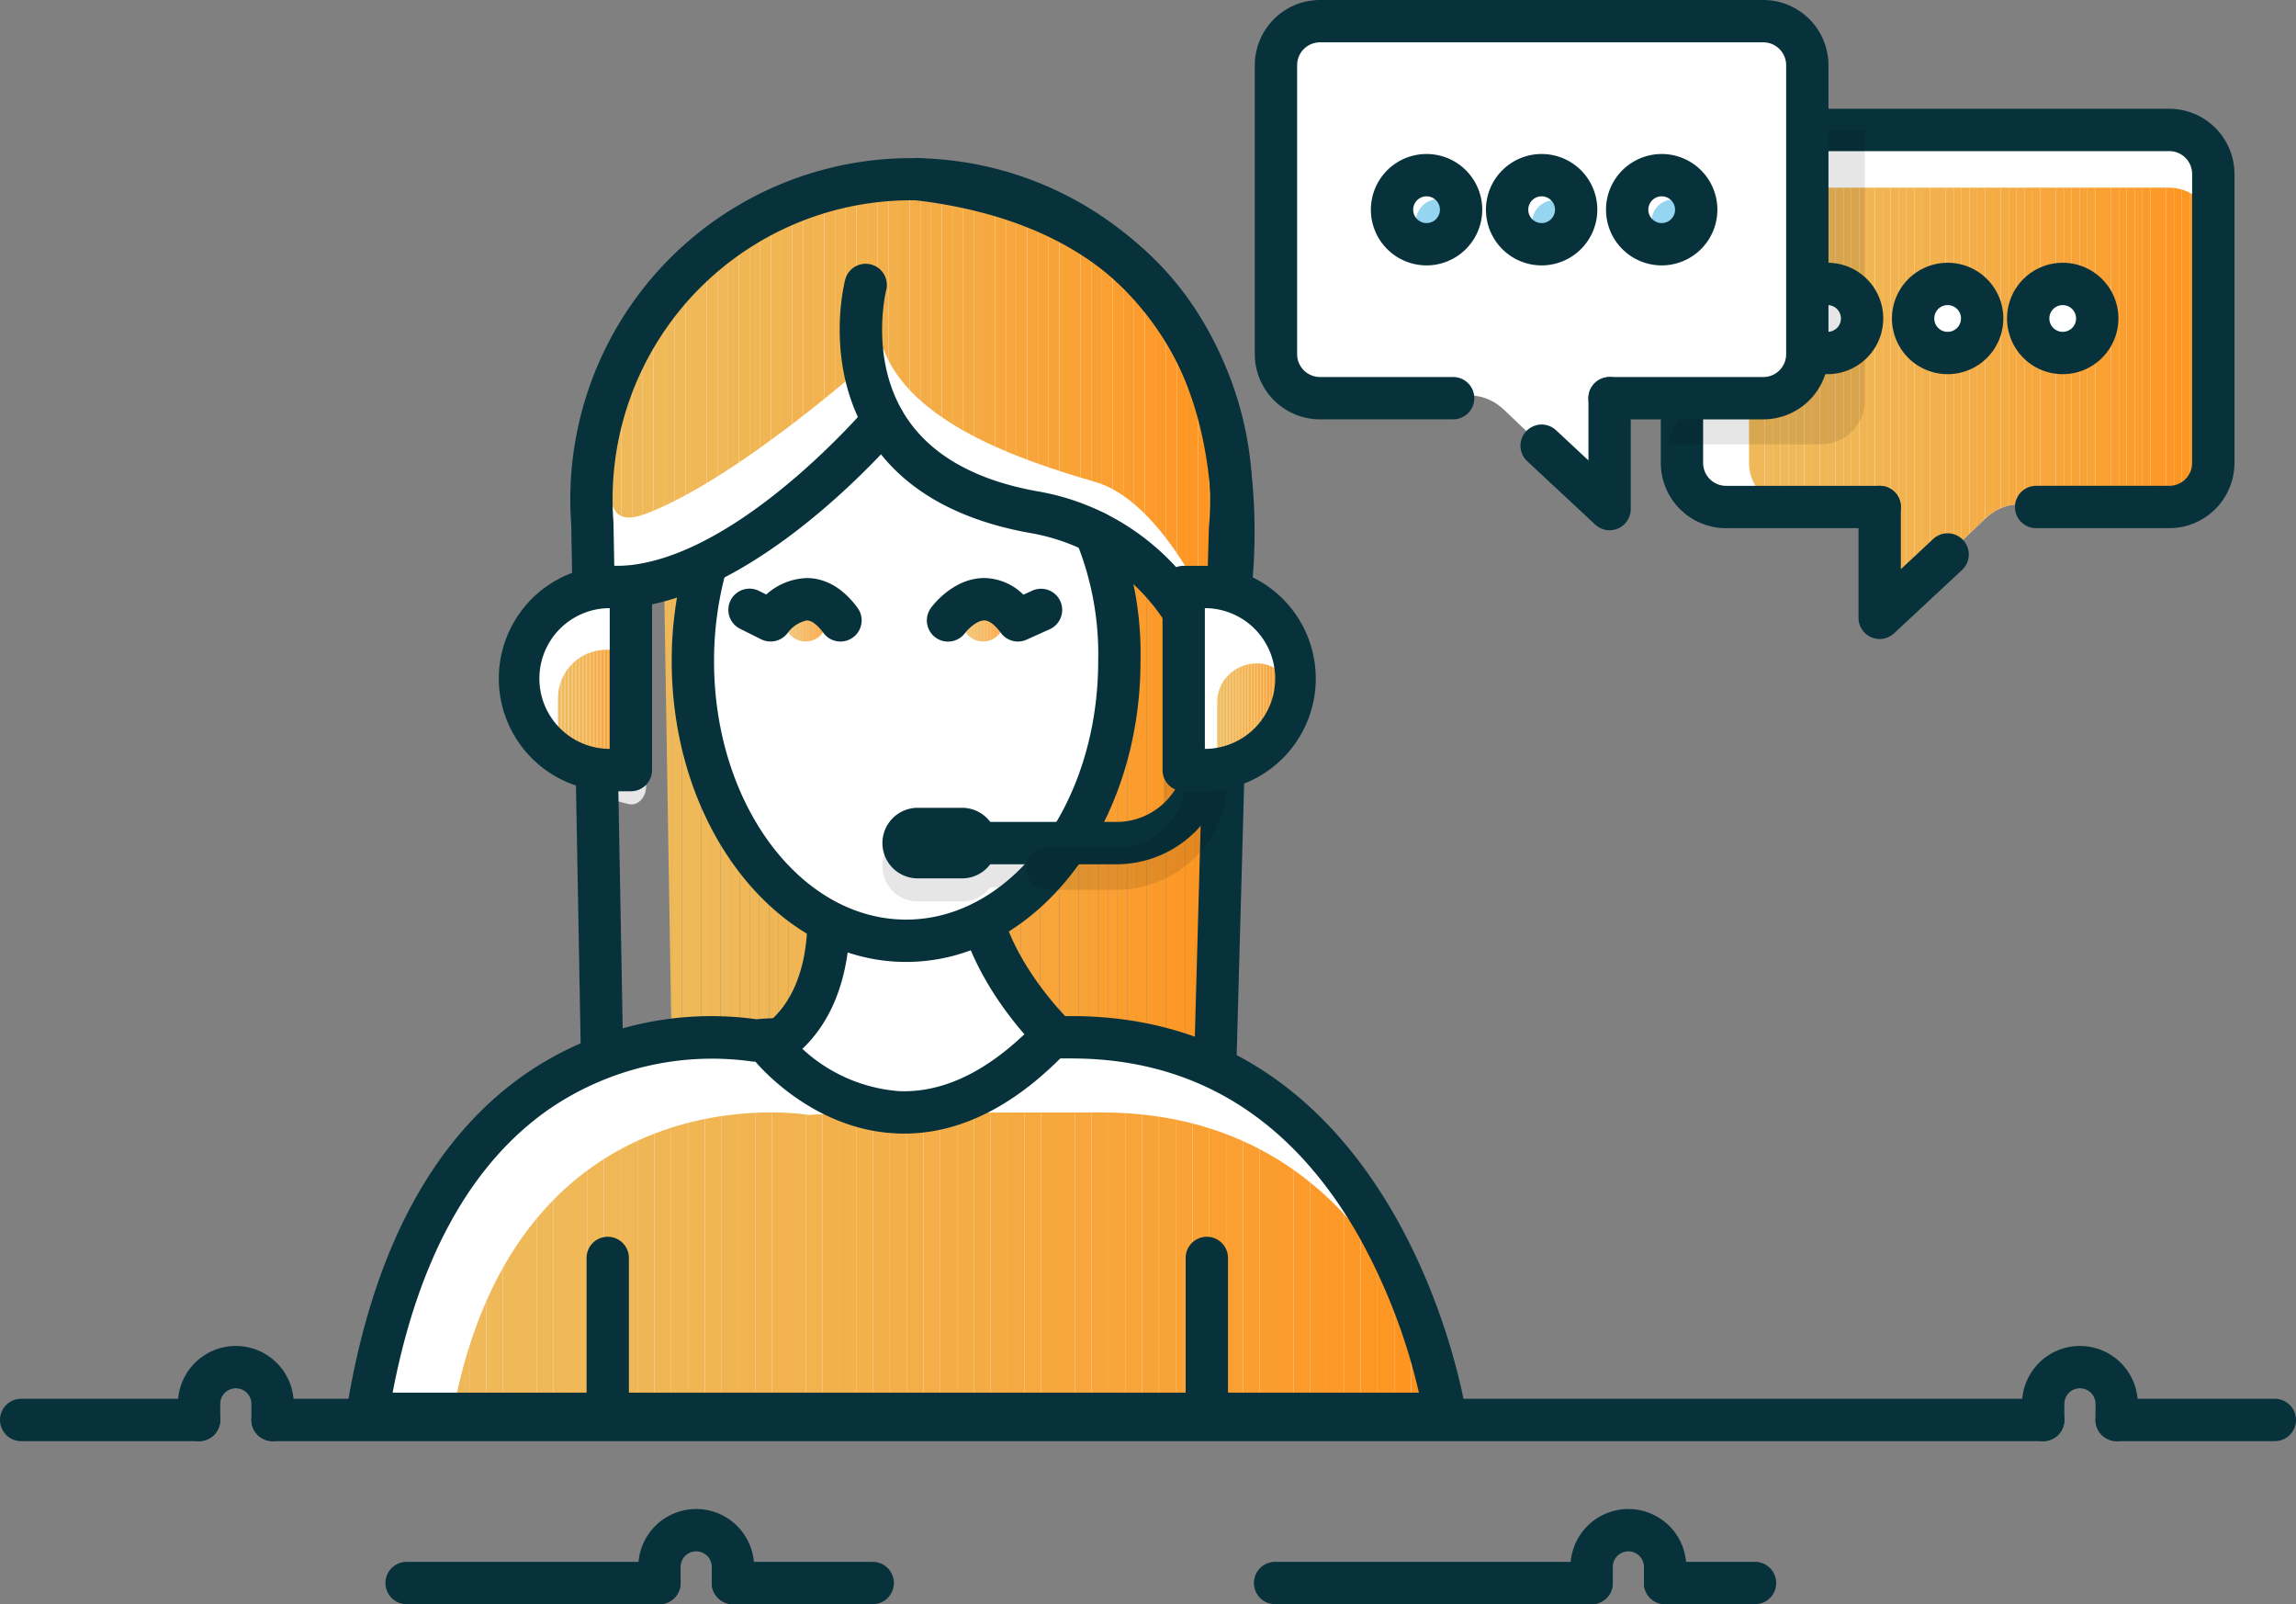 <svg id="Groupe_1006" data-name="Groupe 1006" xmlns="http://www.w3.org/2000/svg" xmlns:xlink="http://www.w3.org/1999/xlink" width="254.619" height="177.847" viewBox="0 0 254.619 177.847">
  <rect x="0" y="0" width="254.619" height="177.847" fill="#808080" stroke="none"/>
  <defs>
    <clipPath id="clip-path">
      <path id="Tracé_768" data-name="Tracé 768" d="M352.719,194.094h-59.3L291.9,100.357c-1.422-20.613,13.122-38.218,31.577-38.218h0c18.609,0,33.208,17.891,31.543,38.656Z" transform="translate(-291.799 -62.139)" fill="none"/>
    </clipPath>
    <clipPath id="clip-path-2">
      <path id="Tracé_772" data-name="Tracé 772" d="M316.569,60.286c33.406-2.666,38.7,30.6,40.24,42.294,1.024,7.774-1.2,10.765-1.2,10.765s-6.031-16.239-14.7-18.747-20.5-6.663-23.474-14.763c0,0-15.707,14.312-26.414,18.326-5.938,2.226-3.434-5.45-2.508-11.469C289.955,77.341,295.441,61.973,316.569,60.286Z" transform="translate(-287.198 -60.135)" fill="none"/>
    </clipPath>
    <clipPath id="clip-path-3">
      <path id="Tracé_777" data-name="Tracé 777" d="M312.7,144.069s-32.362-5.625-39.553,33.126H383.172s-5.753-33.411-38.115-33.411S312.7,144.069,312.7,144.069Z" transform="translate(-273.143 -143.784)" fill="none"/>
    </clipPath>
    <clipPath id="clip-path-4">
      <path id="Rectangle_2624" data-name="Rectangle 2624" d="M5.345,0H8.078a0,0,0,0,1,0,0V13.337a0,0,0,0,1,0,0H5.345A5.345,5.345,0,0,1,0,7.992V5.345A5.345,5.345,0,0,1,5.345,0Z" fill="none"/>
    </clipPath>
    <clipPath id="clip-path-5">
      <path id="Tracé_798" data-name="Tracé 798" d="M341.106,115.716c3.923,0,8.58-3.18,8.58-7.1h0a5.452,5.452,0,0,0-.79-2.765c-2.129-3.633-7.791-1.867-7.791,2.344Z" transform="translate(-341.106 -103.883)" fill="none"/>
    </clipPath>
    <clipPath id="clip-path-6">
      <ellipse id="Ellipse_35" data-name="Ellipse 35" cx="2.34" cy="2.34" rx="2.34" ry="2.34" fill="none"/>
    </clipPath>
    <clipPath id="clip-path-8">
      <path id="Tracé_809" data-name="Tracé 809" d="M393.255,61.615h41.723a4.883,4.883,0,0,1,4.883,4.883V92.134a4.883,4.883,0,0,1-4.882,4.883H420.213a5.416,5.416,0,0,0-4.62.494,7.249,7.249,0,0,0-1.11.87l-4.082,3.9-7.537,7.023V97.017h-9.607a4.884,4.884,0,0,1-4.883-4.883V66.5A4.883,4.883,0,0,1,393.255,61.615Z" transform="translate(-388.372 -61.615)" fill="none"/>
    </clipPath>
  </defs>
  <g id="Groupe_928" data-name="Groupe 928" transform="translate(0 149.219)">
    <g id="Groupe_921" data-name="Groupe 921" transform="translate(42.746 18.077)">
      <g id="Groupe_913" data-name="Groupe 913" transform="translate(160.032 8.204)">
        <path id="Tracé_755" data-name="Tracé 755" d="M395.44,185.6" transform="translate(-395.44 -185.599)" fill="none" stroke="#07323b" stroke-linecap="round" stroke-linejoin="round" stroke-width="3"/>
      </g>
      <g id="Groupe_914" data-name="Groupe 914" transform="translate(131.413)">
        <path id="Tracé_756" data-name="Tracé 756" d="M383,189.575a2.347,2.347,0,0,1-2.347-2.347v-1.782a1.728,1.728,0,1,0-3.456,0v1.782a2.347,2.347,0,0,1-4.694,0v-1.782a6.422,6.422,0,1,1,12.844,0v1.782A2.347,2.347,0,0,1,383,189.575Z" transform="translate(-372.502 -179.024)" fill="#07323b"/>
      </g>
      <g id="Groupe_915" data-name="Groupe 915" transform="translate(139.562 5.857)">
        <path id="Tracé_757" data-name="Tracé 757" d="M391.354,188.412h-9.973a2.347,2.347,0,1,1,0-4.694h9.973a2.347,2.347,0,1,1,0,4.694Z" transform="translate(-379.034 -183.718)" fill="#07323b"/>
      </g>
      <g id="Groupe_916" data-name="Groupe 916" transform="translate(96.311 5.857)">
        <path id="Tracé_758" data-name="Tracé 758" d="M381.817,188.412h-35.1a2.347,2.347,0,1,1,0-4.694h35.1a2.347,2.347,0,1,1,0,4.694Z" transform="translate(-344.369 -183.718)" fill="#07323b"/>
      </g>
      <g id="Groupe_917" data-name="Groupe 917" transform="translate(38.535 8.204)">
        <path id="Tracé_759" data-name="Tracé 759" d="M298.063,185.6" transform="translate(-298.063 -185.599)" fill="none" stroke="#07323b" stroke-linecap="round" stroke-linejoin="round" stroke-width="3"/>
      </g>
      <g id="Groupe_918" data-name="Groupe 918" transform="translate(28.038)">
        <path id="Tracé_760" data-name="Tracé 760" d="M300.147,189.575a2.347,2.347,0,0,1-2.347-2.347v-1.782a1.728,1.728,0,1,0-3.456,0v1.782a2.347,2.347,0,0,1-4.694,0v-1.782a6.422,6.422,0,0,1,12.844,0v1.782A2.347,2.347,0,0,1,300.147,189.575Z" transform="translate(-289.65 -179.024)" fill="#07323b"/>
      </g>
      <g id="Groupe_919" data-name="Groupe 919" transform="translate(36.188 5.857)">
        <path id="Tracé_761" data-name="Tracé 761" d="M314.028,188.412h-15.5a2.347,2.347,0,0,1,0-4.694h15.5a2.347,2.347,0,1,1,0,4.694Z" transform="translate(-296.182 -183.718)" fill="#07323b"/>
      </g>
      <g id="Groupe_920" data-name="Groupe 920" transform="translate(0 5.857)">
        <path id="Tracé_762" data-name="Tracé 762" d="M297.563,188.412H269.525a2.347,2.347,0,0,1,0-4.694h28.038a2.347,2.347,0,1,1,0,4.694Z" transform="translate(-267.178 -183.718)" fill="#07323b"/>
      </g>
    </g>
    <g id="Groupe_927" data-name="Groupe 927">
      <g id="Groupe_922" data-name="Groupe 922" transform="translate(19.731)">
        <path id="Tracé_763" data-name="Tracé 763" d="M259.229,175.087a2.347,2.347,0,0,1-2.347-2.347v-1.782a1.728,1.728,0,0,0-3.456,0v1.782a2.347,2.347,0,1,1-4.694,0v-1.782a6.422,6.422,0,0,1,12.844,0v1.782A2.347,2.347,0,0,1,259.229,175.087Z" transform="translate(-248.732 -164.536)" fill="#07323b"/>
      </g>
      <g id="Groupe_923" data-name="Groupe 923" transform="translate(224.236)">
        <path id="Tracé_764" data-name="Tracé 764" d="M423.134,175.087a2.347,2.347,0,0,1-2.347-2.347v-1.782a1.727,1.727,0,1,0-3.455,0v1.782a2.347,2.347,0,1,1-4.694,0v-1.782a6.421,6.421,0,1,1,12.843,0v1.782A2.348,2.348,0,0,1,423.134,175.087Z" transform="translate(-412.638 -164.536)" fill="#07323b"/>
      </g>
      <g id="Groupe_924" data-name="Groupe 924" transform="translate(0 5.857)">
        <path id="Tracé_765" data-name="Tracé 765" d="M255,173.924H235.265a2.347,2.347,0,0,1,0-4.694H255a2.347,2.347,0,1,1,0,4.694Z" transform="translate(-232.918 -169.23)" fill="#07323b"/>
      </g>
      <g id="Groupe_925" data-name="Groupe 925" transform="translate(27.881 5.857)">
        <path id="Tracé_766" data-name="Tracé 766" d="M453.966,173.924H257.611a2.347,2.347,0,0,1,0-4.694H453.966a2.347,2.347,0,1,1,0,4.694Z" transform="translate(-255.264 -169.23)" fill="#07323b"/>
      </g>
      <g id="Groupe_926" data-name="Groupe 926" transform="translate(232.385 5.857)">
        <path id="Tracé_767" data-name="Tracé 767" d="M439.056,173.924h-17.54a2.347,2.347,0,0,1,0-4.694h17.54a2.347,2.347,0,1,1,0,4.694Z" transform="translate(-419.169 -169.23)" fill="#07323b"/>
      </g>
    </g>
  </g>
  <g id="Groupe_979" data-name="Groupe 979" transform="translate(38.4 17.51)">
    <g id="Groupe_931" data-name="Groupe 931" transform="translate(35.066 3.949)">
      <g id="Groupe_930" data-name="Groupe 930">
        <g id="Groupe_929" data-name="Groupe 929" clip-path="url(#clip-path)">
          <rect id="Rectangle_2383" data-name="Rectangle 2383" width="1.327" height="131.955" transform="translate(-1.327 0)" fill="#efb959"/>
          <rect id="Rectangle_2384" data-name="Rectangle 2384" width="1.074" height="131.955" transform="translate(0 0)" fill="#efb959"/>
          <rect id="Rectangle_2385" data-name="Rectangle 2385" width="1.074" height="131.955" transform="translate(1.074 0)" fill="#efb959"/>
          <rect id="Rectangle_2386" data-name="Rectangle 2386" width="1.074" height="131.955" transform="translate(2.148 0)" fill="#efb959"/>
          <rect id="Rectangle_2387" data-name="Rectangle 2387" width="1.074" height="131.955" transform="translate(3.221 0)" fill="#efb959"/>
          <rect id="Rectangle_2388" data-name="Rectangle 2388" width="1.074" height="131.955" transform="translate(4.295 0)" fill="#efb958"/>
          <rect id="Rectangle_2389" data-name="Rectangle 2389" width="1.074" height="131.955" transform="translate(5.369 0)" fill="#efb858"/>
          <rect id="Rectangle_2390" data-name="Rectangle 2390" width="1.074" height="131.955" transform="translate(6.442 0)" fill="#efb858"/>
          <rect id="Rectangle_2391" data-name="Rectangle 2391" width="1.074" height="131.955" transform="translate(7.516 0)" fill="#f0b857"/>
          <rect id="Rectangle_2392" data-name="Rectangle 2392" width="1.074" height="131.955" transform="translate(8.59 0)" fill="#f0b757"/>
          <rect id="Rectangle_2393" data-name="Rectangle 2393" width="1.074" height="131.955" transform="translate(9.663 0)" fill="#f0b756"/>
          <rect id="Rectangle_2394" data-name="Rectangle 2394" width="1.074" height="131.955" transform="translate(10.737 0)" fill="#f0b756"/>
          <rect id="Rectangle_2395" data-name="Rectangle 2395" width="1.074" height="131.955" transform="translate(11.81 0)" fill="#f0b655"/>
          <rect id="Rectangle_2396" data-name="Rectangle 2396" width="1.074" height="131.955" transform="translate(12.884 0)" fill="#f0b654"/>
          <rect id="Rectangle_2397" data-name="Rectangle 2397" width="1.074" height="131.955" transform="translate(13.958 0)" fill="#f0b654"/>
          <rect id="Rectangle_2398" data-name="Rectangle 2398" width="1.074" height="131.955" transform="translate(15.031 0)" fill="#f1b553"/>
          <rect id="Rectangle_2399" data-name="Rectangle 2399" width="1.074" height="131.955" transform="translate(16.105 0)" fill="#f1b552"/>
          <rect id="Rectangle_2400" data-name="Rectangle 2400" width="1.074" height="131.955" transform="translate(17.179 0)" fill="#f1b452"/>
          <rect id="Rectangle_2401" data-name="Rectangle 2401" width="1.074" height="131.955" transform="translate(18.252 0)" fill="#f1b451"/>
          <rect id="Rectangle_2402" data-name="Rectangle 2402" width="1.074" height="131.955" transform="translate(19.326 0)" fill="#f1b350"/>
          <rect id="Rectangle_2403" data-name="Rectangle 2403" width="1.074" height="131.955" transform="translate(20.4 0)" fill="#f2b34f"/>
          <rect id="Rectangle_2404" data-name="Rectangle 2404" width="1.074" height="131.955" transform="translate(21.473 0)" fill="#f2b24f"/>
          <rect id="Rectangle_2405" data-name="Rectangle 2405" width="1.074" height="131.955" transform="translate(22.547 0)" fill="#f2b24e"/>
          <rect id="Rectangle_2406" data-name="Rectangle 2406" width="1.074" height="131.955" transform="translate(23.621 0)" fill="#f2b14d"/>
          <rect id="Rectangle_2407" data-name="Rectangle 2407" width="1.074" height="131.955" transform="translate(24.694 0)" fill="#f3b14c"/>
          <rect id="Rectangle_2408" data-name="Rectangle 2408" width="1.074" height="131.955" transform="translate(25.768 0)" fill="#f3b04b"/>
          <rect id="Rectangle_2409" data-name="Rectangle 2409" width="1.074" height="131.955" transform="translate(26.841 0)" fill="#f3af4a"/>
          <rect id="Rectangle_2410" data-name="Rectangle 2410" width="1.074" height="131.955" transform="translate(27.915 0)" fill="#f3af49"/>
          <rect id="Rectangle_2411" data-name="Rectangle 2411" width="1.074" height="131.955" transform="translate(28.989 0)" fill="#f4ae48"/>
          <rect id="Rectangle_2412" data-name="Rectangle 2412" width="1.074" height="131.955" transform="translate(30.062 0)" fill="#f4ad47"/>
          <rect id="Rectangle_2413" data-name="Rectangle 2413" width="1.074" height="131.955" transform="translate(31.136 0)" fill="#f4ad46"/>
          <rect id="Rectangle_2414" data-name="Rectangle 2414" width="1.074" height="131.955" transform="translate(32.21 0)" fill="#f4ac45"/>
          <rect id="Rectangle_2415" data-name="Rectangle 2415" width="1.074" height="131.955" transform="translate(33.283 0)" fill="#f5ab44"/>
          <rect id="Rectangle_2416" data-name="Rectangle 2416" width="1.074" height="131.955" transform="translate(34.357 0)" fill="#f5ab43"/>
          <rect id="Rectangle_2417" data-name="Rectangle 2417" width="1.074" height="131.955" transform="translate(35.431 0)" fill="#f5aa41"/>
          <rect id="Rectangle_2418" data-name="Rectangle 2418" width="1.074" height="131.955" transform="translate(36.504 0)" fill="#f6a940"/>
          <rect id="Rectangle_2419" data-name="Rectangle 2419" width="1.074" height="131.955" transform="translate(37.578 0)" fill="#f6a83f"/>
          <rect id="Rectangle_2420" data-name="Rectangle 2420" width="1.074" height="131.955" transform="translate(38.651 0)" fill="#f6a83e"/>
          <rect id="Rectangle_2421" data-name="Rectangle 2421" width="1.074" height="131.955" transform="translate(39.725 0)" fill="#f7a73d"/>
          <rect id="Rectangle_2422" data-name="Rectangle 2422" width="1.074" height="131.955" transform="translate(40.799 0)" fill="#f7a63b"/>
          <rect id="Rectangle_2423" data-name="Rectangle 2423" width="1.074" height="131.955" transform="translate(41.872 0)" fill="#f7a53a"/>
          <rect id="Rectangle_2424" data-name="Rectangle 2424" width="1.074" height="131.955" transform="translate(42.946 0)" fill="#f8a439"/>
          <rect id="Rectangle_2425" data-name="Rectangle 2425" width="1.074" height="131.955" transform="translate(44.02 0)" fill="#f8a337"/>
          <rect id="Rectangle_2426" data-name="Rectangle 2426" width="1.074" height="131.955" transform="translate(45.093 0)" fill="#f8a336"/>
          <rect id="Rectangle_2427" data-name="Rectangle 2427" width="1.074" height="131.955" transform="translate(46.167 0)" fill="#f9a235"/>
          <rect id="Rectangle_2428" data-name="Rectangle 2428" width="1.074" height="131.955" transform="translate(47.241 0)" fill="#f9a133"/>
          <rect id="Rectangle_2429" data-name="Rectangle 2429" width="1.074" height="131.955" transform="translate(48.314 0)" fill="#faa032"/>
          <rect id="Rectangle_2430" data-name="Rectangle 2430" width="1.074" height="131.955" transform="translate(49.388 0)" fill="#fa9f31"/>
          <rect id="Rectangle_2431" data-name="Rectangle 2431" width="1.074" height="131.955" transform="translate(50.462 0)" fill="#fa9e2f"/>
          <rect id="Rectangle_2432" data-name="Rectangle 2432" width="1.074" height="131.955" transform="translate(51.535 0)" fill="#fb9d2e"/>
          <rect id="Rectangle_2433" data-name="Rectangle 2433" width="1.074" height="131.955" transform="translate(52.609 0)" fill="#fb9c2c"/>
          <rect id="Rectangle_2434" data-name="Rectangle 2434" width="1.074" height="131.955" transform="translate(53.682 0)" fill="#fc9b2b"/>
          <rect id="Rectangle_2435" data-name="Rectangle 2435" width="1.074" height="131.955" transform="translate(54.756 0)" fill="#fc9a29"/>
          <rect id="Rectangle_2436" data-name="Rectangle 2436" width="1.074" height="131.955" transform="translate(55.83 0)" fill="#fc9928"/>
          <rect id="Rectangle_2437" data-name="Rectangle 2437" width="1.074" height="131.955" transform="translate(56.903 0)" fill="#fd9826"/>
          <rect id="Rectangle_2438" data-name="Rectangle 2438" width="1.074" height="131.955" transform="translate(57.977 0)" fill="#fd9724"/>
          <rect id="Rectangle_2439" data-name="Rectangle 2439" width="1.074" height="131.955" transform="translate(59.051 0)" fill="#fe9623"/>
          <rect id="Rectangle_2440" data-name="Rectangle 2440" width="1.074" height="131.955" transform="translate(60.124 0)" fill="#fe9521"/>
          <rect id="Rectangle_2441" data-name="Rectangle 2441" width="1.074" height="131.955" transform="translate(61.198 0)" fill="#ff9420"/>
          <rect id="Rectangle_2442" data-name="Rectangle 2442" width="1.074" height="131.955" transform="translate(62.272 0)" fill="#ff931e"/>
          <rect id="Rectangle_2443" data-name="Rectangle 2443" width="1.536" height="131.955" transform="translate(63.345 0)" fill="#ff931e"/>
        </g>
      </g>
    </g>
    <g id="Groupe_932" data-name="Groupe 932" transform="translate(26.839 1.463)">
      <path id="Tracé_769" data-name="Tracé 769" d="M317.063,60.283c33.406-2.666,41.24,34.518,40.24,42.294s-1.2,10.765-1.2,10.765S343.546,101.63,334.88,99.124s-13.97-3.266-16.946-11.368c0,0-12.154,13.168-22.86,17.182-5.938,2.226-11.3.479-9.524-14.665C286.65,80.875,295.935,61.97,317.063,60.283Z" transform="translate(-285.205 -60.147)" fill="#fff"/>
    </g>
    <g id="Groupe_933" data-name="Groupe 933" transform="translate(21.364 48.017)">
      <path id="Tracé_770" data-name="Tracé 770" d="M292.7,99.423c0-1.179-.882-2.136-1.867-1.939-5.046,1.007-10.019,5.905-10.019,11.8s4.973,10.789,10.019,11.8c.984.2,1.867-.761,1.867-1.939Z" transform="translate(-280.817 -97.458)" fill="#e6e6e6"/>
    </g>
    <g id="Groupe_934" data-name="Groupe 934" transform="translate(90.643 47.983)" opacity="0.1">
      <path id="Tracé_771" data-name="Tracé 771" d="M336.343,121.077c0,1.286.883,2.329,1.867,2.115a13.271,13.271,0,0,0,0-25.732c-.983-.215-1.867.828-1.867,2.115Z" transform="translate(-336.343 -97.431)"/>
    </g>
    <g id="Groupe_937" data-name="Groupe 937" transform="translate(29.325 1.448)">
      <g id="Groupe_936" data-name="Groupe 936">
        <g id="Groupe_935" data-name="Groupe 935" clip-path="url(#clip-path-2)">
          <rect id="Rectangle_2444" data-name="Rectangle 2444" width="2.11" height="55.725" transform="translate(-2.11 -2.515)" fill="#efb959"/>
          <rect id="Rectangle_2445" data-name="Rectangle 2445" width="1.184" height="55.725" transform="translate(0 -2.515)" fill="#efb959"/>
          <rect id="Rectangle_2446" data-name="Rectangle 2446" width="1.184" height="55.725" transform="translate(1.184 -2.515)" fill="#efb959"/>
          <rect id="Rectangle_2447" data-name="Rectangle 2447" width="1.184" height="55.725" transform="translate(2.369 -2.515)" fill="#efb959"/>
          <rect id="Rectangle_2448" data-name="Rectangle 2448" width="1.184" height="55.725" transform="translate(3.553 -2.515)" fill="#efb959"/>
          <rect id="Rectangle_2449" data-name="Rectangle 2449" width="1.184" height="55.725" transform="translate(4.737 -2.515)" fill="#efb958"/>
          <rect id="Rectangle_2450" data-name="Rectangle 2450" width="1.184" height="55.725" transform="translate(5.922 -2.515)" fill="#efb858"/>
          <rect id="Rectangle_2451" data-name="Rectangle 2451" width="1.184" height="55.725" transform="translate(7.106 -2.515)" fill="#efb858"/>
          <rect id="Rectangle_2452" data-name="Rectangle 2452" width="1.184" height="55.725" transform="translate(8.291 -2.515)" fill="#f0b857"/>
          <rect id="Rectangle_2453" data-name="Rectangle 2453" width="1.184" height="55.725" transform="translate(9.475 -2.515)" fill="#f0b757"/>
          <rect id="Rectangle_2454" data-name="Rectangle 2454" width="1.184" height="55.725" transform="translate(10.659 -2.515)" fill="#f0b756"/>
          <rect id="Rectangle_2455" data-name="Rectangle 2455" width="1.184" height="55.725" transform="translate(11.844 -2.515)" fill="#f0b756"/>
          <rect id="Rectangle_2456" data-name="Rectangle 2456" width="1.184" height="55.725" transform="translate(13.028 -2.515)" fill="#f0b655"/>
          <rect id="Rectangle_2457" data-name="Rectangle 2457" width="1.184" height="55.725" transform="translate(14.213 -2.515)" fill="#f0b654"/>
          <rect id="Rectangle_2458" data-name="Rectangle 2458" width="1.184" height="55.725" transform="translate(15.397 -2.515)" fill="#f0b654"/>
          <rect id="Rectangle_2459" data-name="Rectangle 2459" width="1.184" height="55.725" transform="translate(16.582 -2.515)" fill="#f1b553"/>
          <rect id="Rectangle_2460" data-name="Rectangle 2460" width="1.184" height="55.725" transform="translate(17.766 -2.515)" fill="#f1b552"/>
          <rect id="Rectangle_2461" data-name="Rectangle 2461" width="1.184" height="55.725" transform="translate(18.95 -2.515)" fill="#f1b452"/>
          <rect id="Rectangle_2462" data-name="Rectangle 2462" width="1.184" height="55.725" transform="translate(20.135 -2.515)" fill="#f1b451"/>
          <rect id="Rectangle_2463" data-name="Rectangle 2463" width="1.184" height="55.725" transform="translate(21.319 -2.515)" fill="#f1b350"/>
          <rect id="Rectangle_2464" data-name="Rectangle 2464" width="1.184" height="55.725" transform="translate(22.504 -2.515)" fill="#f2b34f"/>
          <rect id="Rectangle_2465" data-name="Rectangle 2465" width="1.184" height="55.725" transform="translate(23.688 -2.515)" fill="#f2b24f"/>
          <rect id="Rectangle_2466" data-name="Rectangle 2466" width="1.184" height="55.725" transform="translate(24.872 -2.515)" fill="#f2b24e"/>
          <rect id="Rectangle_2467" data-name="Rectangle 2467" width="1.184" height="55.725" transform="translate(26.057 -2.515)" fill="#f2b14d"/>
          <rect id="Rectangle_2468" data-name="Rectangle 2468" width="1.184" height="55.725" transform="translate(27.241 -2.515)" fill="#f3b14c"/>
          <rect id="Rectangle_2469" data-name="Rectangle 2469" width="1.184" height="55.725" transform="translate(28.426 -2.515)" fill="#f3b04b"/>
          <rect id="Rectangle_2470" data-name="Rectangle 2470" width="1.184" height="55.725" transform="translate(29.61 -2.515)" fill="#f3af4a"/>
          <rect id="Rectangle_2471" data-name="Rectangle 2471" width="1.184" height="55.725" transform="translate(30.795 -2.515)" fill="#f3af49"/>
          <rect id="Rectangle_2472" data-name="Rectangle 2472" width="1.184" height="55.725" transform="translate(31.979 -2.515)" fill="#f4ae48"/>
          <rect id="Rectangle_2473" data-name="Rectangle 2473" width="1.184" height="55.725" transform="translate(33.163 -2.515)" fill="#f4ad47"/>
          <rect id="Rectangle_2474" data-name="Rectangle 2474" width="1.184" height="55.725" transform="translate(34.348 -2.515)" fill="#f4ad46"/>
          <rect id="Rectangle_2475" data-name="Rectangle 2475" width="1.184" height="55.725" transform="translate(35.532 -2.515)" fill="#f4ac45"/>
          <rect id="Rectangle_2476" data-name="Rectangle 2476" width="1.184" height="55.725" transform="translate(36.717 -2.515)" fill="#f5ab44"/>
          <rect id="Rectangle_2477" data-name="Rectangle 2477" width="1.184" height="55.725" transform="translate(37.901 -2.515)" fill="#f5ab43"/>
          <rect id="Rectangle_2478" data-name="Rectangle 2478" width="1.184" height="55.725" transform="translate(39.085 -2.515)" fill="#f5aa41"/>
          <rect id="Rectangle_2479" data-name="Rectangle 2479" width="1.184" height="55.725" transform="translate(40.27 -2.515)" fill="#f6a940"/>
          <rect id="Rectangle_2480" data-name="Rectangle 2480" width="1.184" height="55.725" transform="translate(41.454 -2.515)" fill="#f6a83f"/>
          <rect id="Rectangle_2481" data-name="Rectangle 2481" width="1.184" height="55.725" transform="translate(42.639 -2.515)" fill="#f6a83e"/>
          <rect id="Rectangle_2482" data-name="Rectangle 2482" width="1.184" height="55.725" transform="translate(43.823 -2.515)" fill="#f7a73d"/>
          <rect id="Rectangle_2483" data-name="Rectangle 2483" width="1.184" height="55.725" transform="translate(45.007 -2.515)" fill="#f7a63b"/>
          <rect id="Rectangle_2484" data-name="Rectangle 2484" width="1.184" height="55.725" transform="translate(46.192 -2.515)" fill="#f7a53a"/>
          <rect id="Rectangle_2485" data-name="Rectangle 2485" width="1.184" height="55.725" transform="translate(47.376 -2.515)" fill="#f8a439"/>
          <rect id="Rectangle_2486" data-name="Rectangle 2486" width="1.184" height="55.725" transform="translate(48.561 -2.515)" fill="#f8a337"/>
          <rect id="Rectangle_2487" data-name="Rectangle 2487" width="1.184" height="55.725" transform="translate(49.745 -2.515)" fill="#f8a336"/>
          <rect id="Rectangle_2488" data-name="Rectangle 2488" width="1.184" height="55.725" transform="translate(50.93 -2.515)" fill="#f9a235"/>
          <rect id="Rectangle_2489" data-name="Rectangle 2489" width="1.184" height="55.725" transform="translate(52.114 -2.515)" fill="#f9a133"/>
          <rect id="Rectangle_2490" data-name="Rectangle 2490" width="1.184" height="55.725" transform="translate(53.298 -2.515)" fill="#faa032"/>
          <rect id="Rectangle_2491" data-name="Rectangle 2491" width="1.184" height="55.725" transform="translate(54.483 -2.515)" fill="#fa9f31"/>
          <rect id="Rectangle_2492" data-name="Rectangle 2492" width="1.184" height="55.725" transform="translate(55.667 -2.515)" fill="#fa9e2f"/>
          <rect id="Rectangle_2493" data-name="Rectangle 2493" width="1.184" height="55.725" transform="translate(56.852 -2.515)" fill="#fb9d2e"/>
          <rect id="Rectangle_2494" data-name="Rectangle 2494" width="1.184" height="55.725" transform="translate(58.036 -2.515)" fill="#fb9c2c"/>
          <rect id="Rectangle_2495" data-name="Rectangle 2495" width="1.184" height="55.725" transform="translate(59.22 -2.515)" fill="#fc9b2b"/>
          <rect id="Rectangle_2496" data-name="Rectangle 2496" width="1.184" height="55.725" transform="translate(60.405 -2.515)" fill="#fc9a29"/>
          <rect id="Rectangle_2497" data-name="Rectangle 2497" width="1.184" height="55.725" transform="translate(61.589 -2.515)" fill="#fc9928"/>
          <rect id="Rectangle_2498" data-name="Rectangle 2498" width="1.184" height="55.725" transform="translate(62.774 -2.515)" fill="#fd9826"/>
          <rect id="Rectangle_2499" data-name="Rectangle 2499" width="1.184" height="55.725" transform="translate(63.958 -2.515)" fill="#fd9724"/>
          <rect id="Rectangle_2500" data-name="Rectangle 2500" width="1.184" height="55.725" transform="translate(65.142 -2.515)" fill="#fe9623"/>
          <rect id="Rectangle_2501" data-name="Rectangle 2501" width="1.184" height="55.725" transform="translate(66.327 -2.515)" fill="#fe9521"/>
          <rect id="Rectangle_2502" data-name="Rectangle 2502" width="1.184" height="55.725" transform="translate(67.511 -2.515)" fill="#ff9420"/>
          <rect id="Rectangle_2503" data-name="Rectangle 2503" width="1.184" height="55.725" transform="translate(68.696 -2.515)" fill="#ff931e"/>
          <rect id="Rectangle_2504" data-name="Rectangle 2504" width="0.755" height="55.725" transform="translate(69.88 -2.515)" fill="#ff931e"/>
        </g>
      </g>
    </g>
    <g id="Groupe_938" data-name="Groupe 938" transform="translate(24.834)">
      <path id="Tracé_773" data-name="Tracé 773" d="M354.2,195.624H287.759a2.348,2.348,0,0,1-2.347-2.3l-1.7-93.738a37.826,37.826,0,1,1,75.4.605l-2.564,93.156A2.345,2.345,0,0,1,354.2,195.624Zm-64.134-4.694h61.851l2.509-91.019a33.142,33.142,0,0,0-32.994-36.243,33.136,33.136,0,0,0-33.035,35.69Z" transform="translate(-283.599 -58.974)" fill="#07323b"/>
    </g>
    <g id="Groupe_939" data-name="Groupe 939" transform="translate(2.346 97.486)">
      <path id="Tracé_774" data-name="Tracé 774" d="M308.522,137.464s-35.139-7.028-42.947,41.385H385.047s-6.246-41.742-41.385-41.742S308.522,137.464,308.522,137.464Z" transform="translate(-265.575 -137.107)" fill="#fff"/>
    </g>
    <g id="Groupe_942" data-name="Groupe 942" transform="translate(11.789 105.817)">
      <g id="Groupe_941" data-name="Groupe 941">
        <g id="Groupe_940" data-name="Groupe 940" clip-path="url(#clip-path-3)">
          <path id="Tracé_775" data-name="Tracé 775" d="M273.143,139.5v0Z" transform="translate(-273.143 -144.844)" fill="#efb959"/>
          <rect id="Rectangle_2505" data-name="Rectangle 2505" width="1.865" height="38.752" transform="translate(0 -5.34)" fill="#efb959"/>
          <rect id="Rectangle_2506" data-name="Rectangle 2506" width="1.865" height="38.752" transform="translate(1.865 -5.34)" fill="#efb959"/>
          <rect id="Rectangle_2507" data-name="Rectangle 2507" width="1.865" height="38.752" transform="translate(3.729 -5.34)" fill="#efb959"/>
          <rect id="Rectangle_2508" data-name="Rectangle 2508" width="1.865" height="38.752" transform="translate(5.594 -5.34)" fill="#efb959"/>
          <rect id="Rectangle_2509" data-name="Rectangle 2509" width="1.865" height="38.752" transform="translate(7.459 -5.34)" fill="#efb958"/>
          <rect id="Rectangle_2510" data-name="Rectangle 2510" width="1.865" height="38.752" transform="translate(9.324 -5.34)" fill="#efb858"/>
          <rect id="Rectangle_2511" data-name="Rectangle 2511" width="1.865" height="38.752" transform="translate(11.189 -5.34)" fill="#efb858"/>
          <rect id="Rectangle_2512" data-name="Rectangle 2512" width="1.865" height="38.752" transform="translate(13.054 -5.34)" fill="#f0b857"/>
          <rect id="Rectangle_2513" data-name="Rectangle 2513" width="1.865" height="38.752" transform="translate(14.919 -5.34)" fill="#f0b757"/>
          <rect id="Rectangle_2514" data-name="Rectangle 2514" width="1.865" height="38.752" transform="translate(16.784 -5.34)" fill="#f0b756"/>
          <rect id="Rectangle_2515" data-name="Rectangle 2515" width="1.865" height="38.752" transform="translate(18.649 -5.34)" fill="#f0b756"/>
          <rect id="Rectangle_2516" data-name="Rectangle 2516" width="1.865" height="38.752" transform="translate(20.514 -5.34)" fill="#f0b655"/>
          <rect id="Rectangle_2517" data-name="Rectangle 2517" width="1.865" height="38.752" transform="translate(22.379 -5.34)" fill="#f0b654"/>
          <rect id="Rectangle_2518" data-name="Rectangle 2518" width="1.865" height="38.752" transform="translate(24.244 -5.34)" fill="#f0b654"/>
          <rect id="Rectangle_2519" data-name="Rectangle 2519" width="1.865" height="38.752" transform="translate(26.109 -5.34)" fill="#f1b553"/>
          <rect id="Rectangle_2520" data-name="Rectangle 2520" width="1.865" height="38.752" transform="translate(27.973 -5.34)" fill="#f1b552"/>
          <rect id="Rectangle_2521" data-name="Rectangle 2521" width="1.865" height="38.752" transform="translate(29.838 -5.34)" fill="#f1b452"/>
          <rect id="Rectangle_2522" data-name="Rectangle 2522" width="1.865" height="38.752" transform="translate(31.703 -5.34)" fill="#f1b451"/>
          <rect id="Rectangle_2523" data-name="Rectangle 2523" width="1.865" height="38.752" transform="translate(33.568 -5.34)" fill="#f1b350"/>
          <rect id="Rectangle_2524" data-name="Rectangle 2524" width="1.865" height="38.752" transform="translate(35.433 -5.34)" fill="#f2b34f"/>
          <rect id="Rectangle_2525" data-name="Rectangle 2525" width="1.865" height="38.752" transform="translate(37.298 -5.34)" fill="#f2b24f"/>
          <rect id="Rectangle_2526" data-name="Rectangle 2526" width="1.865" height="38.752" transform="translate(39.163 -5.34)" fill="#f2b24e"/>
          <rect id="Rectangle_2527" data-name="Rectangle 2527" width="1.865" height="38.752" transform="translate(41.028 -5.34)" fill="#f2b14d"/>
          <rect id="Rectangle_2528" data-name="Rectangle 2528" width="1.865" height="38.752" transform="translate(42.893 -5.34)" fill="#f3b14c"/>
          <rect id="Rectangle_2529" data-name="Rectangle 2529" width="1.865" height="38.752" transform="translate(44.758 -5.34)" fill="#f3b04b"/>
          <rect id="Rectangle_2530" data-name="Rectangle 2530" width="1.865" height="38.752" transform="translate(46.623 -5.34)" fill="#f3af4a"/>
          <rect id="Rectangle_2531" data-name="Rectangle 2531" width="1.865" height="38.752" transform="translate(48.488 -5.34)" fill="#f3af49"/>
          <rect id="Rectangle_2532" data-name="Rectangle 2532" width="1.865" height="38.752" transform="translate(50.352 -5.34)" fill="#f4ae48"/>
          <rect id="Rectangle_2533" data-name="Rectangle 2533" width="1.865" height="38.752" transform="translate(52.217 -5.34)" fill="#f4ad47"/>
          <rect id="Rectangle_2534" data-name="Rectangle 2534" width="1.865" height="38.752" transform="translate(54.082 -5.34)" fill="#f4ad46"/>
          <rect id="Rectangle_2535" data-name="Rectangle 2535" width="1.865" height="38.752" transform="translate(55.947 -5.34)" fill="#f4ac45"/>
          <rect id="Rectangle_2536" data-name="Rectangle 2536" width="1.865" height="38.752" transform="translate(57.812 -5.34)" fill="#f5ab44"/>
          <rect id="Rectangle_2537" data-name="Rectangle 2537" width="1.865" height="38.752" transform="translate(59.677 -5.34)" fill="#f5ab43"/>
          <rect id="Rectangle_2538" data-name="Rectangle 2538" width="1.865" height="38.752" transform="translate(61.542 -5.34)" fill="#f5aa41"/>
          <rect id="Rectangle_2539" data-name="Rectangle 2539" width="1.865" height="38.752" transform="translate(63.407 -5.34)" fill="#f6a940"/>
          <rect id="Rectangle_2540" data-name="Rectangle 2540" width="1.865" height="38.752" transform="translate(65.272 -5.34)" fill="#f6a83f"/>
          <rect id="Rectangle_2541" data-name="Rectangle 2541" width="1.865" height="38.752" transform="translate(67.137 -5.34)" fill="#f6a83e"/>
          <rect id="Rectangle_2542" data-name="Rectangle 2542" width="1.865" height="38.752" transform="translate(69.002 -5.34)" fill="#f7a73d"/>
          <rect id="Rectangle_2543" data-name="Rectangle 2543" width="1.865" height="38.752" transform="translate(70.867 -5.34)" fill="#f7a63b"/>
          <rect id="Rectangle_2544" data-name="Rectangle 2544" width="1.865" height="38.752" transform="translate(72.732 -5.34)" fill="#f7a53a"/>
          <rect id="Rectangle_2545" data-name="Rectangle 2545" width="1.865" height="38.752" transform="translate(74.596 -5.34)" fill="#f8a439"/>
          <rect id="Rectangle_2546" data-name="Rectangle 2546" width="1.865" height="38.752" transform="translate(76.461 -5.34)" fill="#f8a337"/>
          <rect id="Rectangle_2547" data-name="Rectangle 2547" width="1.865" height="38.752" transform="translate(78.326 -5.34)" fill="#f8a336"/>
          <rect id="Rectangle_2548" data-name="Rectangle 2548" width="1.865" height="38.752" transform="translate(80.191 -5.34)" fill="#f9a235"/>
          <rect id="Rectangle_2549" data-name="Rectangle 2549" width="1.865" height="38.752" transform="translate(82.056 -5.34)" fill="#f9a133"/>
          <rect id="Rectangle_2550" data-name="Rectangle 2550" width="1.865" height="38.752" transform="translate(83.921 -5.34)" fill="#faa032"/>
          <rect id="Rectangle_2551" data-name="Rectangle 2551" width="1.865" height="38.752" transform="translate(85.786 -5.34)" fill="#fa9f31"/>
          <rect id="Rectangle_2552" data-name="Rectangle 2552" width="1.865" height="38.752" transform="translate(87.651 -5.34)" fill="#fa9e2f"/>
          <rect id="Rectangle_2553" data-name="Rectangle 2553" width="1.865" height="38.752" transform="translate(89.516 -5.34)" fill="#fb9d2e"/>
          <rect id="Rectangle_2554" data-name="Rectangle 2554" width="1.865" height="38.752" transform="translate(91.381 -5.34)" fill="#fb9c2c"/>
          <rect id="Rectangle_2555" data-name="Rectangle 2555" width="1.865" height="38.752" transform="translate(93.246 -5.34)" fill="#fc9b2b"/>
          <rect id="Rectangle_2556" data-name="Rectangle 2556" width="1.865" height="38.752" transform="translate(95.111 -5.34)" fill="#fc9a29"/>
          <rect id="Rectangle_2557" data-name="Rectangle 2557" width="1.865" height="38.752" transform="translate(96.976 -5.34)" fill="#fc9928"/>
          <rect id="Rectangle_2558" data-name="Rectangle 2558" width="1.865" height="38.752" transform="translate(98.84 -5.34)" fill="#fd9826"/>
          <rect id="Rectangle_2559" data-name="Rectangle 2559" width="1.865" height="38.752" transform="translate(100.705 -5.34)" fill="#fd9724"/>
          <rect id="Rectangle_2560" data-name="Rectangle 2560" width="1.865" height="38.752" transform="translate(102.57 -5.34)" fill="#fe9623"/>
          <rect id="Rectangle_2561" data-name="Rectangle 2561" width="1.865" height="38.752" transform="translate(104.435 -5.34)" fill="#fe9521"/>
          <rect id="Rectangle_2562" data-name="Rectangle 2562" width="1.865" height="38.752" transform="translate(106.3 -5.34)" fill="#ff9420"/>
          <rect id="Rectangle_2563" data-name="Rectangle 2563" width="1.865" height="38.752" transform="translate(108.165 -5.34)" fill="#ff931e"/>
          <path id="Tracé_776" data-name="Tracé 776" d="M361.329,178.255v0Z" transform="translate(-251.3 -144.844)" fill="#ff931e"/>
        </g>
      </g>
    </g>
    <g id="Groupe_943" data-name="Groupe 943" transform="translate(0 95.132)">
      <path id="Tracé_778" data-name="Tracé 778" d="M385.513,181.663H266.041a2.344,2.344,0,0,1-2.316-2.72c2.833-17.58,9.509-30.128,19.84-37.3a36.314,36.314,0,0,1,25.635-6.063c1-.114,2.343-.14,4.135-.177,5.762-.116,16.41-.177,30.793-.177,36.736,0,43.641,43.3,43.706,43.74a2.346,2.346,0,0,1-2.321,2.694Zm-116.676-4.694h113.81a66.093,66.093,0,0,0-6.754-17.476c-7.451-12.986-18.139-19.57-31.765-19.57-29.69,0-34.1.258-34.691.312a2.366,2.366,0,0,1-.9,0,31.978,31.978,0,0,0-22.361,5.315C277.492,151.607,271.667,162.17,268.837,176.969Z" transform="translate(-263.695 -135.22)" fill="#07323b"/>
    </g>
    <g id="Groupe_944" data-name="Groupe 944" transform="translate(47.061 79.327)">
      <path id="Tracé_779" data-name="Tracé 779" d="M307.432,122.572s2.79,13.62-6.019,19.206c0,0,13.914,17.211,31.4-1.345,0,0-8.93-8.593-8.6-17.879Z" transform="translate(-301.413 -122.553)" fill="#fff"/>
    </g>
    <g id="Groupe_945" data-name="Groupe 945" transform="translate(44.713 76.98)">
      <path id="Tracé_780" data-name="Tracé 780" d="M316.674,151.856c-.24,0-.479,0-.721-.014-9.517-.361-15.644-7.807-15.9-8.124a2.345,2.345,0,0,1,.569-3.457c7.316-4.639,5-16.637,4.976-16.757a2.347,2.347,0,0,1,2.3-2.814l16.783-.019a2.472,2.472,0,0,1,1.691.717,2.341,2.341,0,0,1,.658,1.714c-.291,8.105,7.8,16.025,7.879,16.105a2.348,2.348,0,0,1,.08,3.3C329.138,148.713,322.98,151.856,316.674,151.856ZM305.4,142.462a17.739,17.739,0,0,0,10.775,4.691c4.609.17,9.262-1.96,13.846-6.31-2.457-2.825-6.879-8.75-7.595-15.475l-11.857.012C310.908,129.559,310.705,137.42,305.4,142.462Z" transform="translate(-299.531 -120.672)" fill="#07323b"/>
    </g>
    <g id="Groupe_946" data-name="Groupe 946" transform="translate(26.648 119.604)">
      <path id="Tracé_781" data-name="Tracé 781" d="M287.4,176.8a2.347,2.347,0,0,1-2.347-2.347V157.181a2.347,2.347,0,0,1,4.694,0v17.277A2.347,2.347,0,0,1,287.4,176.8Z" transform="translate(-285.052 -154.834)" fill="#07323b"/>
    </g>
    <g id="Groupe_947" data-name="Groupe 947" transform="translate(93.086 119.604)">
      <path id="Tracé_782" data-name="Tracé 782" d="M340.648,176.8a2.347,2.347,0,0,1-2.347-2.347V157.181a2.347,2.347,0,0,1,4.694,0v17.277A2.347,2.347,0,0,1,340.648,176.8Z" transform="translate(-338.301 -154.834)" fill="#07323b"/>
    </g>
    <g id="Groupe_948" data-name="Groupe 948" transform="translate(38.44 29.909)">
      <path id="Tracé_783" data-name="Tracé 783" d="M338.857,93.88a34.242,34.242,0,0,1,2.931,14.955c0,17.115-10.584,30.988-23.643,30.988S294.5,125.949,294.5,108.835a39.665,39.665,0,0,1,1.434-10.653c.133-.475,18.805-14.774,18.955-15.237" transform="translate(-294.503 -82.945)" fill="#fff"/>
    </g>
    <g id="Groupe_949" data-name="Groupe 949" transform="translate(64.972 76.167)">
      <path id="Tracé_784" data-name="Tracé 784" d="M328.508,124.714H318.115a2.347,2.347,0,0,1,0-4.694h10.393a2.347,2.347,0,0,1,0,4.694Z" transform="translate(-315.768 -120.02)" fill="#e6e6e6"/>
    </g>
    <g id="Groupe_950" data-name="Groupe 950" transform="translate(59.521 74.602)">
      <path id="Tracé_785" data-name="Tracé 785" d="M320.228,126.589h-4.917a3.912,3.912,0,1,1,0-7.823h4.917a3.912,3.912,0,0,1,0,7.823Z" transform="translate(-311.399 -118.766)" fill="#e6e6e6"/>
    </g>
    <g id="Groupe_951" data-name="Groupe 951" transform="translate(36.092 39.176)">
      <path id="Tracé_786" data-name="Tracé 786" d="M318.613,140.33c-14.332,0-25.992-14.954-25.992-33.335a41.916,41.916,0,0,1,1.522-11.284,2.346,2.346,0,1,1,4.519,1.263,37.309,37.309,0,0,0-1.348,10.021c0,15.793,9.554,28.641,21.3,28.641s21.3-12.848,21.3-28.641a32.948,32.948,0,0,0-2.47-13.363,2.346,2.346,0,1,1,4.323-1.823,37.38,37.38,0,0,1,2.841,15.186C344.6,125.376,332.943,140.33,318.613,140.33Z" transform="translate(-292.621 -90.372)" fill="#07323b"/>
    </g>
    <g id="Groupe_952" data-name="Groupe 952" transform="translate(36.707 43.738)">
      <path id="Tracé_787" data-name="Tracé 787" d="M293.114,94.029" transform="translate(-293.114 -94.029)" fill="none" stroke="#07323b" stroke-linecap="round" stroke-linejoin="round" stroke-width="3"/>
    </g>
    <g id="Groupe_953" data-name="Groupe 953" transform="translate(54.719 0.014)">
      <path id="Tracé_788" data-name="Tracé 788" d="M349.506,117.116a2.349,2.349,0,0,1-1.931-1.013l-4.418-6.4a22.3,22.3,0,0,0-14.579-9.168c-8.275-1.5-14.234-5.016-17.71-10.463-5.129-8.04-2.806-17.224-2.705-17.611a2.347,2.347,0,0,1,4.543,1.185c-.041.162-1.869,7.692,2.144,13.939,2.747,4.278,7.647,7.082,14.563,8.331a26.967,26.967,0,0,1,17.608,11.119l1.22,1.768c1-7.28,1.522-20.571-5.4-30.828-5.4-8-14.436-12.816-26.855-14.314a2.347,2.347,0,1,1,.561-4.66c13.844,1.669,24.007,7.178,30.2,16.372,11.2,16.619,5.284,39.063,5.026,40.01a2.341,2.341,0,0,1-1.869,1.7A2.217,2.217,0,0,1,349.506,117.116Z" transform="translate(-307.551 -58.985)" fill="#07323b"/>
    </g>
    <g id="Groupe_954" data-name="Groupe 954" transform="translate(26.647 26.727)">
      <path id="Tracé_789" data-name="Tracé 789" d="M288.136,103.6q-.425,0-.848-.02a2.346,2.346,0,0,1-2.233-2.455,2.316,2.316,0,0,1,2.456-2.233c13.041.658,28.517-17.483,28.672-17.666a2.347,2.347,0,0,1,3.578,3.038C319.077,85.065,303.16,103.6,288.136,103.6Z" transform="translate(-285.052 -80.395)" fill="#07323b"/>
    </g>
    <g id="Groupe_960" data-name="Groupe 960" transform="translate(16.914 45.218)">
      <g id="Groupe_955" data-name="Groupe 955" transform="translate(2.347 2.347)">
        <path id="Rectangle_2564" data-name="Rectangle 2564" d="M8.136,0H12.3a0,0,0,0,1,0,0V20.3a0,0,0,0,1,0,0H8.136A8.136,8.136,0,0,1,0,12.166V8.136A8.136,8.136,0,0,1,8.136,0Z" fill="#fff"/>
      </g>
      <g id="Groupe_958" data-name="Groupe 958" transform="translate(6.566 9.312)">
        <g id="Groupe_957" data-name="Groupe 957">
          <g id="Groupe_956" data-name="Groupe 956" clip-path="url(#clip-path-4)">
            <path id="Tracé_790" data-name="Tracé 790" d="M282.513,102.678v0Z" transform="translate(-282.513 -102.678)" fill="#efb959"/>
            <rect id="Rectangle_2565" data-name="Rectangle 2565" width="0.137" height="13.337" fill="#efb959"/>
            <rect id="Rectangle_2566" data-name="Rectangle 2566" width="0.137" height="13.337" transform="translate(0.137)" fill="#efb959"/>
            <rect id="Rectangle_2567" data-name="Rectangle 2567" width="0.137" height="13.337" transform="translate(0.274)" fill="#efb959"/>
            <rect id="Rectangle_2568" data-name="Rectangle 2568" width="0.137" height="13.337" transform="translate(0.411)" fill="#efb959"/>
            <rect id="Rectangle_2569" data-name="Rectangle 2569" width="0.137" height="13.337" transform="translate(0.548)" fill="#efb958"/>
            <rect id="Rectangle_2570" data-name="Rectangle 2570" width="0.137" height="13.337" transform="translate(0.685)" fill="#efb858"/>
            <rect id="Rectangle_2571" data-name="Rectangle 2571" width="0.137" height="13.337" transform="translate(0.822)" fill="#efb858"/>
            <rect id="Rectangle_2572" data-name="Rectangle 2572" width="0.137" height="13.337" transform="translate(0.958)" fill="#f0b857"/>
            <rect id="Rectangle_2573" data-name="Rectangle 2573" width="0.137" height="13.337" transform="translate(1.095)" fill="#f0b757"/>
            <rect id="Rectangle_2574" data-name="Rectangle 2574" width="0.137" height="13.337" transform="translate(1.232)" fill="#f0b756"/>
            <rect id="Rectangle_2575" data-name="Rectangle 2575" width="0.137" height="13.337" transform="translate(1.369)" fill="#f0b756"/>
            <rect id="Rectangle_2576" data-name="Rectangle 2576" width="0.137" height="13.337" transform="translate(1.506)" fill="#f0b655"/>
            <rect id="Rectangle_2577" data-name="Rectangle 2577" width="0.137" height="13.337" transform="translate(1.643)" fill="#f0b654"/>
            <rect id="Rectangle_2578" data-name="Rectangle 2578" width="0.137" height="13.337" transform="translate(1.78)" fill="#f0b654"/>
            <rect id="Rectangle_2579" data-name="Rectangle 2579" width="0.137" height="13.337" transform="translate(1.917)" fill="#f1b553"/>
            <rect id="Rectangle_2580" data-name="Rectangle 2580" width="0.137" height="13.337" transform="translate(2.054)" fill="#f1b552"/>
            <rect id="Rectangle_2581" data-name="Rectangle 2581" width="0.137" height="13.337" transform="translate(2.191)" fill="#f1b452"/>
            <rect id="Rectangle_2582" data-name="Rectangle 2582" width="0.137" height="13.337" transform="translate(2.328)" fill="#f1b451"/>
            <rect id="Rectangle_2583" data-name="Rectangle 2583" width="0.137" height="13.337" transform="translate(2.465)" fill="#f1b350"/>
            <rect id="Rectangle_2584" data-name="Rectangle 2584" width="0.137" height="13.337" transform="translate(2.601)" fill="#f2b34f"/>
            <rect id="Rectangle_2585" data-name="Rectangle 2585" width="0.137" height="13.337" transform="translate(2.738)" fill="#f2b24f"/>
            <rect id="Rectangle_2586" data-name="Rectangle 2586" width="0.137" height="13.337" transform="translate(2.875)" fill="#f2b24e"/>
            <rect id="Rectangle_2587" data-name="Rectangle 2587" width="0.137" height="13.337" transform="translate(3.012)" fill="#f2b14d"/>
            <rect id="Rectangle_2588" data-name="Rectangle 2588" width="0.137" height="13.337" transform="translate(3.149)" fill="#f3b14c"/>
            <rect id="Rectangle_2589" data-name="Rectangle 2589" width="0.137" height="13.337" transform="translate(3.286)" fill="#f3b04b"/>
            <rect id="Rectangle_2590" data-name="Rectangle 2590" width="0.137" height="13.337" transform="translate(3.423)" fill="#f3af4a"/>
            <rect id="Rectangle_2591" data-name="Rectangle 2591" width="0.137" height="13.337" transform="translate(3.56)" fill="#f3af49"/>
            <rect id="Rectangle_2592" data-name="Rectangle 2592" width="0.137" height="13.337" transform="translate(3.697)" fill="#f4ae48"/>
            <rect id="Rectangle_2593" data-name="Rectangle 2593" width="0.137" height="13.337" transform="translate(3.834)" fill="#f4ad47"/>
            <rect id="Rectangle_2594" data-name="Rectangle 2594" width="0.137" height="13.337" transform="translate(3.971)" fill="#f4ad46"/>
            <rect id="Rectangle_2595" data-name="Rectangle 2595" width="0.137" height="13.337" transform="translate(4.108)" fill="#f4ac45"/>
            <rect id="Rectangle_2596" data-name="Rectangle 2596" width="0.137" height="13.337" transform="translate(4.245)" fill="#f5ab44"/>
            <rect id="Rectangle_2597" data-name="Rectangle 2597" width="0.137" height="13.337" transform="translate(4.381)" fill="#f5ab43"/>
            <rect id="Rectangle_2598" data-name="Rectangle 2598" width="0.137" height="13.337" transform="translate(4.518)" fill="#f5aa41"/>
            <rect id="Rectangle_2599" data-name="Rectangle 2599" width="0.137" height="13.337" transform="translate(4.655)" fill="#f6a940"/>
            <rect id="Rectangle_2600" data-name="Rectangle 2600" width="0.137" height="13.337" transform="translate(4.792)" fill="#f6a83f"/>
            <rect id="Rectangle_2601" data-name="Rectangle 2601" width="0.137" height="13.337" transform="translate(4.929)" fill="#f6a83e"/>
            <rect id="Rectangle_2602" data-name="Rectangle 2602" width="0.137" height="13.337" transform="translate(5.066)" fill="#f7a73d"/>
            <rect id="Rectangle_2603" data-name="Rectangle 2603" width="0.137" height="13.337" transform="translate(5.203)" fill="#f7a63b"/>
            <rect id="Rectangle_2604" data-name="Rectangle 2604" width="0.137" height="13.337" transform="translate(5.34)" fill="#f7a53a"/>
            <rect id="Rectangle_2605" data-name="Rectangle 2605" width="0.137" height="13.337" transform="translate(5.477)" fill="#f8a439"/>
            <rect id="Rectangle_2606" data-name="Rectangle 2606" width="0.137" height="13.337" transform="translate(5.614)" fill="#f8a337"/>
            <rect id="Rectangle_2607" data-name="Rectangle 2607" width="0.137" height="13.337" transform="translate(5.751)" fill="#f8a336"/>
            <rect id="Rectangle_2608" data-name="Rectangle 2608" width="0.137" height="13.337" transform="translate(5.888)" fill="#f9a235"/>
            <rect id="Rectangle_2609" data-name="Rectangle 2609" width="0.137" height="13.337" transform="translate(6.024)" fill="#f9a133"/>
            <rect id="Rectangle_2610" data-name="Rectangle 2610" width="0.137" height="13.337" transform="translate(6.161)" fill="#faa032"/>
            <rect id="Rectangle_2611" data-name="Rectangle 2611" width="0.137" height="13.337" transform="translate(6.298)" fill="#fa9f31"/>
            <rect id="Rectangle_2612" data-name="Rectangle 2612" width="0.137" height="13.337" transform="translate(6.435)" fill="#fa9e2f"/>
            <rect id="Rectangle_2613" data-name="Rectangle 2613" width="0.137" height="13.337" transform="translate(6.572)" fill="#fb9d2e"/>
            <rect id="Rectangle_2614" data-name="Rectangle 2614" width="0.137" height="13.337" transform="translate(6.709)" fill="#fb9c2c"/>
            <rect id="Rectangle_2615" data-name="Rectangle 2615" width="0.137" height="13.337" transform="translate(6.846)" fill="#fc9b2b"/>
            <rect id="Rectangle_2616" data-name="Rectangle 2616" width="0.137" height="13.337" transform="translate(6.983)" fill="#fc9a29"/>
            <rect id="Rectangle_2617" data-name="Rectangle 2617" width="0.137" height="13.337" transform="translate(7.12)" fill="#fc9928"/>
            <rect id="Rectangle_2618" data-name="Rectangle 2618" width="0.137" height="13.337" transform="translate(7.257)" fill="#fd9826"/>
            <rect id="Rectangle_2619" data-name="Rectangle 2619" width="0.137" height="13.337" transform="translate(7.394)" fill="#fd9724"/>
            <rect id="Rectangle_2620" data-name="Rectangle 2620" width="0.137" height="13.337" transform="translate(7.531)" fill="#fe9623"/>
            <rect id="Rectangle_2621" data-name="Rectangle 2621" width="0.137" height="13.337" transform="translate(7.668)" fill="#fe9521"/>
            <rect id="Rectangle_2622" data-name="Rectangle 2622" width="0.137" height="13.337" transform="translate(7.804)" fill="#ff9420"/>
            <rect id="Rectangle_2623" data-name="Rectangle 2623" width="0.137" height="13.337" transform="translate(7.941)" fill="#ff931e"/>
            <path id="Tracé_791" data-name="Tracé 791" d="M288.988,116.015v0Z" transform="translate(-280.909 -102.678)" fill="#ff931e"/>
          </g>
        </g>
      </g>
      <g id="Groupe_959" data-name="Groupe 959">
        <path id="Tracé_792" data-name="Tracé 792" d="M291.9,120.21h-2.147a12.5,12.5,0,0,1,0-25H291.9a2.347,2.347,0,0,1,2.347,2.347v20.3A2.347,2.347,0,0,1,291.9,120.21Zm-2.347-20.3a7.8,7.8,0,0,0,0,15.6Z" transform="translate(-277.251 -95.215)" fill="#07323b"/>
      </g>
    </g>
    <g id="Groupe_961" data-name="Groupe 961" transform="translate(64.972 57.428)">
      <path id="Tracé_793" data-name="Tracé 793" d="M336.224,125.879H318.115a2.347,2.347,0,0,1,0-4.694h18.109a7.666,7.666,0,0,0,7.658-7.657v-6.18a2.347,2.347,0,1,1,4.694,0v6.18A12.366,12.366,0,0,1,336.224,125.879Z" transform="translate(-315.768 -105.001)" fill="#07323b"/>
    </g>
    <g id="Groupe_962" data-name="Groupe 962" transform="translate(75.365 60.259)" opacity="0.1">
      <path id="Tracé_794" data-name="Tracé 794" d="M334.161,128.148h-7.716a2.347,2.347,0,1,1,0-4.694h7.716a7.666,7.666,0,0,0,7.658-7.657v-6.18a2.347,2.347,0,1,1,4.694,0v6.18A12.366,12.366,0,0,1,334.161,128.148Z" transform="translate(-324.098 -107.27)"/>
    </g>
    <g id="Groupe_963" data-name="Groupe 963" transform="translate(59.521 72.047)">
      <path id="Tracé_795" data-name="Tracé 795" d="M320.228,124.541h-4.917a3.912,3.912,0,1,1,0-7.823h4.917a3.912,3.912,0,0,1,0,7.823Z" transform="translate(-311.399 -116.718)" fill="#07323b"/>
    </g>
    <g id="Groupe_970" data-name="Groupe 970" transform="translate(90.522 45.218)">
      <g id="Groupe_964" data-name="Groupe 964" transform="translate(2.347 2.347)">
        <path id="Rectangle_2625" data-name="Rectangle 2625" d="M8.136,0H12.3a0,0,0,0,1,0,0V20.3a0,0,0,0,1,0,0H8.136A8.136,8.136,0,0,1,0,12.166V8.136A8.136,8.136,0,0,1,8.136,0Z" transform="translate(12.297 20.302) rotate(180)" fill="#fff"/>
      </g>
      <g id="Groupe_968" data-name="Groupe 968" transform="translate(6.064 10.815)">
        <g id="Groupe_967" data-name="Groupe 967">
          <g id="Groupe_966" data-name="Groupe 966">
            <g id="Groupe_965" data-name="Groupe 965" clip-path="url(#clip-path-5)">
              <path id="Tracé_796" data-name="Tracé 796" d="M341.106,102.546v0Z" transform="translate(-341.106 -104.214)" fill="#efb959"/>
              <rect id="Rectangle_2626" data-name="Rectangle 2626" width="0.145" height="13.502" transform="translate(0 -1.668)" fill="#efb959"/>
              <rect id="Rectangle_2627" data-name="Rectangle 2627" width="0.145" height="13.502" transform="translate(0.145 -1.668)" fill="#efb959"/>
              <rect id="Rectangle_2628" data-name="Rectangle 2628" width="0.145" height="13.502" transform="translate(0.291 -1.668)" fill="#efb959"/>
              <rect id="Rectangle_2629" data-name="Rectangle 2629" width="0.145" height="13.502" transform="translate(0.436 -1.668)" fill="#efb959"/>
              <rect id="Rectangle_2630" data-name="Rectangle 2630" width="0.145" height="13.502" transform="translate(0.582 -1.668)" fill="#efb958"/>
              <rect id="Rectangle_2631" data-name="Rectangle 2631" width="0.145" height="13.502" transform="translate(0.727 -1.668)" fill="#efb858"/>
              <rect id="Rectangle_2632" data-name="Rectangle 2632" width="0.145" height="13.502" transform="translate(0.872 -1.668)" fill="#efb858"/>
              <rect id="Rectangle_2633" data-name="Rectangle 2633" width="0.145" height="13.502" transform="translate(1.018 -1.668)" fill="#f0b857"/>
              <rect id="Rectangle_2634" data-name="Rectangle 2634" width="0.145" height="13.502" transform="translate(1.163 -1.668)" fill="#f0b757"/>
              <rect id="Rectangle_2635" data-name="Rectangle 2635" width="0.145" height="13.502" transform="translate(1.309 -1.668)" fill="#f0b756"/>
              <rect id="Rectangle_2636" data-name="Rectangle 2636" width="0.145" height="13.502" transform="translate(1.454 -1.668)" fill="#f0b756"/>
              <rect id="Rectangle_2637" data-name="Rectangle 2637" width="0.145" height="13.502" transform="translate(1.6 -1.668)" fill="#f0b655"/>
              <rect id="Rectangle_2638" data-name="Rectangle 2638" width="0.145" height="13.502" transform="translate(1.745 -1.668)" fill="#f0b654"/>
              <rect id="Rectangle_2639" data-name="Rectangle 2639" width="0.145" height="13.502" transform="translate(1.89 -1.668)" fill="#f0b654"/>
              <rect id="Rectangle_2640" data-name="Rectangle 2640" width="0.145" height="13.502" transform="translate(2.036 -1.668)" fill="#f1b553"/>
              <rect id="Rectangle_2641" data-name="Rectangle 2641" width="0.145" height="13.502" transform="translate(2.181 -1.668)" fill="#f1b552"/>
              <rect id="Rectangle_2642" data-name="Rectangle 2642" width="0.145" height="13.502" transform="translate(2.327 -1.668)" fill="#f1b452"/>
              <rect id="Rectangle_2643" data-name="Rectangle 2643" width="0.145" height="13.502" transform="translate(2.472 -1.668)" fill="#f1b451"/>
              <rect id="Rectangle_2644" data-name="Rectangle 2644" width="0.145" height="13.502" transform="translate(2.618 -1.668)" fill="#f1b350"/>
              <rect id="Rectangle_2645" data-name="Rectangle 2645" width="0.145" height="13.502" transform="translate(2.763 -1.668)" fill="#f2b34f"/>
              <rect id="Rectangle_2646" data-name="Rectangle 2646" width="0.145" height="13.502" transform="translate(2.908 -1.668)" fill="#f2b24f"/>
              <rect id="Rectangle_2647" data-name="Rectangle 2647" width="0.145" height="13.502" transform="translate(3.054 -1.668)" fill="#f2b24e"/>
              <rect id="Rectangle_2648" data-name="Rectangle 2648" width="0.145" height="13.502" transform="translate(3.199 -1.668)" fill="#f2b14d"/>
              <rect id="Rectangle_2649" data-name="Rectangle 2649" width="0.145" height="13.502" transform="translate(3.345 -1.668)" fill="#f3b14c"/>
              <rect id="Rectangle_2650" data-name="Rectangle 2650" width="0.145" height="13.502" transform="translate(3.49 -1.668)" fill="#f3b04b"/>
              <rect id="Rectangle_2651" data-name="Rectangle 2651" width="0.145" height="13.502" transform="translate(3.635 -1.668)" fill="#f3af4a"/>
              <rect id="Rectangle_2652" data-name="Rectangle 2652" width="0.145" height="13.502" transform="translate(3.781 -1.668)" fill="#f3af49"/>
              <rect id="Rectangle_2653" data-name="Rectangle 2653" width="0.145" height="13.502" transform="translate(3.926 -1.668)" fill="#f4ae48"/>
              <rect id="Rectangle_2654" data-name="Rectangle 2654" width="0.145" height="13.502" transform="translate(4.072 -1.668)" fill="#f4ad47"/>
              <rect id="Rectangle_2655" data-name="Rectangle 2655" width="0.145" height="13.502" transform="translate(4.217 -1.668)" fill="#f4ad46"/>
              <rect id="Rectangle_2656" data-name="Rectangle 2656" width="0.145" height="13.502" transform="translate(4.363 -1.668)" fill="#f4ac45"/>
              <rect id="Rectangle_2657" data-name="Rectangle 2657" width="0.145" height="13.502" transform="translate(4.508 -1.668)" fill="#f5ab44"/>
              <rect id="Rectangle_2658" data-name="Rectangle 2658" width="0.145" height="13.502" transform="translate(4.653 -1.668)" fill="#f5ab43"/>
              <rect id="Rectangle_2659" data-name="Rectangle 2659" width="0.145" height="13.502" transform="translate(4.799 -1.668)" fill="#f5aa41"/>
              <rect id="Rectangle_2660" data-name="Rectangle 2660" width="0.145" height="13.502" transform="translate(4.944 -1.668)" fill="#f6a940"/>
              <rect id="Rectangle_2661" data-name="Rectangle 2661" width="0.145" height="13.502" transform="translate(5.09 -1.668)" fill="#f6a83f"/>
              <rect id="Rectangle_2662" data-name="Rectangle 2662" width="0.145" height="13.502" transform="translate(5.235 -1.668)" fill="#f6a83e"/>
              <rect id="Rectangle_2663" data-name="Rectangle 2663" width="0.145" height="13.502" transform="translate(5.381 -1.668)" fill="#f7a73d"/>
              <rect id="Rectangle_2664" data-name="Rectangle 2664" width="0.145" height="13.502" transform="translate(5.526 -1.668)" fill="#f7a63b"/>
              <rect id="Rectangle_2665" data-name="Rectangle 2665" width="0.145" height="13.502" transform="translate(5.671 -1.668)" fill="#f7a53a"/>
              <rect id="Rectangle_2666" data-name="Rectangle 2666" width="0.145" height="13.502" transform="translate(5.817 -1.668)" fill="#f8a439"/>
              <rect id="Rectangle_2667" data-name="Rectangle 2667" width="0.145" height="13.502" transform="translate(5.962 -1.668)" fill="#f8a337"/>
              <rect id="Rectangle_2668" data-name="Rectangle 2668" width="0.145" height="13.502" transform="translate(6.108 -1.668)" fill="#f8a336"/>
              <rect id="Rectangle_2669" data-name="Rectangle 2669" width="0.145" height="13.502" transform="translate(6.253 -1.668)" fill="#f9a235"/>
              <rect id="Rectangle_2670" data-name="Rectangle 2670" width="0.145" height="13.502" transform="translate(6.398 -1.668)" fill="#f9a133"/>
              <rect id="Rectangle_2671" data-name="Rectangle 2671" width="0.145" height="13.502" transform="translate(6.544 -1.668)" fill="#faa032"/>
              <rect id="Rectangle_2672" data-name="Rectangle 2672" width="0.145" height="13.502" transform="translate(6.689 -1.668)" fill="#fa9f31"/>
              <rect id="Rectangle_2673" data-name="Rectangle 2673" width="0.145" height="13.502" transform="translate(6.835 -1.668)" fill="#fa9e2f"/>
              <rect id="Rectangle_2674" data-name="Rectangle 2674" width="0.145" height="13.502" transform="translate(6.98 -1.668)" fill="#fb9d2e"/>
              <rect id="Rectangle_2675" data-name="Rectangle 2675" width="0.145" height="13.502" transform="translate(7.126 -1.668)" fill="#fb9c2c"/>
              <rect id="Rectangle_2676" data-name="Rectangle 2676" width="0.145" height="13.502" transform="translate(7.271 -1.668)" fill="#fc9b2b"/>
              <rect id="Rectangle_2677" data-name="Rectangle 2677" width="0.145" height="13.502" transform="translate(7.416 -1.668)" fill="#fc9a29"/>
              <rect id="Rectangle_2678" data-name="Rectangle 2678" width="0.145" height="13.502" transform="translate(7.562 -1.668)" fill="#fc9928"/>
              <rect id="Rectangle_2679" data-name="Rectangle 2679" width="0.145" height="13.502" transform="translate(7.707 -1.668)" fill="#fd9826"/>
              <rect id="Rectangle_2680" data-name="Rectangle 2680" width="0.145" height="13.502" transform="translate(7.853 -1.668)" fill="#fd9724"/>
              <rect id="Rectangle_2681" data-name="Rectangle 2681" width="0.145" height="13.502" transform="translate(7.998 -1.668)" fill="#fe9623"/>
              <rect id="Rectangle_2682" data-name="Rectangle 2682" width="0.145" height="13.502" transform="translate(8.144 -1.668)" fill="#fe9521"/>
              <rect id="Rectangle_2683" data-name="Rectangle 2683" width="0.145" height="13.502" transform="translate(8.289 -1.668)" fill="#ff9420"/>
              <rect id="Rectangle_2684" data-name="Rectangle 2684" width="0.145" height="13.502" transform="translate(8.434 -1.668)" fill="#ff931e"/>
              <path id="Tracé_797" data-name="Tracé 797" d="M347.983,116.047v0Z" transform="translate(-339.403 -104.214)" fill="#ff931e"/>
            </g>
          </g>
        </g>
      </g>
      <g id="Groupe_969" data-name="Groupe 969">
        <path id="Tracé_799" data-name="Tracé 799" d="M340.739,120.21h-2.146a2.347,2.347,0,0,1-2.347-2.347v-20.3a2.347,2.347,0,0,1,2.347-2.347h2.146a12.5,12.5,0,0,1,0,25Zm.2-20.3v15.6a7.8,7.8,0,0,0,0-15.6Z" transform="translate(-336.246 -95.215)" fill="#07323b"/>
      </g>
    </g>
    <g id="Groupe_973" data-name="Groupe 973" transform="translate(48.596 48.926)">
      <g id="Groupe_972" data-name="Groupe 972">
        <g id="Groupe_971" data-name="Groupe 971" clip-path="url(#clip-path-6)">
          <path id="Tracé_800" data-name="Tracé 800" d="M302.643,98.187v0Z" transform="translate(-302.643 -98.187)" fill="#efb959"/>
          <rect id="Rectangle_2685" data-name="Rectangle 2685" width="0.079" height="4.681" fill="#efb959"/>
          <rect id="Rectangle_2686" data-name="Rectangle 2686" width="0.079" height="4.681" transform="translate(0.079)" fill="#efb959"/>
          <rect id="Rectangle_2687" data-name="Rectangle 2687" width="0.079" height="4.681" transform="translate(0.159)" fill="#efb959"/>
          <rect id="Rectangle_2688" data-name="Rectangle 2688" width="0.079" height="4.681" transform="translate(0.238)" fill="#efb959"/>
          <rect id="Rectangle_2689" data-name="Rectangle 2689" width="0.079" height="4.681" transform="translate(0.317)" fill="#efb958"/>
          <rect id="Rectangle_2690" data-name="Rectangle 2690" width="0.079" height="4.681" transform="translate(0.397)" fill="#efb858"/>
          <rect id="Rectangle_2691" data-name="Rectangle 2691" width="0.079" height="4.681" transform="translate(0.476)" fill="#efb858"/>
          <rect id="Rectangle_2692" data-name="Rectangle 2692" width="0.079" height="4.681" transform="translate(0.555)" fill="#f0b857"/>
          <rect id="Rectangle_2693" data-name="Rectangle 2693" width="0.079" height="4.681" transform="translate(0.635)" fill="#f0b757"/>
          <rect id="Rectangle_2694" data-name="Rectangle 2694" width="0.079" height="4.681" transform="translate(0.714)" fill="#f0b756"/>
          <rect id="Rectangle_2695" data-name="Rectangle 2695" width="0.079" height="4.681" transform="translate(0.793)" fill="#f0b756"/>
          <rect id="Rectangle_2696" data-name="Rectangle 2696" width="0.079" height="4.681" transform="translate(0.873)" fill="#f0b655"/>
          <rect id="Rectangle_2697" data-name="Rectangle 2697" width="0.079" height="4.681" transform="translate(0.952)" fill="#f0b654"/>
          <rect id="Rectangle_2698" data-name="Rectangle 2698" width="0.079" height="4.681" transform="translate(1.031)" fill="#f0b654"/>
          <rect id="Rectangle_2699" data-name="Rectangle 2699" width="0.079" height="4.681" transform="translate(1.111)" fill="#f1b553"/>
          <rect id="Rectangle_2700" data-name="Rectangle 2700" width="0.079" height="4.681" transform="translate(1.19)" fill="#f1b552"/>
          <rect id="Rectangle_2701" data-name="Rectangle 2701" width="0.079" height="4.681" transform="translate(1.269)" fill="#f1b452"/>
          <rect id="Rectangle_2702" data-name="Rectangle 2702" width="0.079" height="4.681" transform="translate(1.349)" fill="#f1b451"/>
          <rect id="Rectangle_2703" data-name="Rectangle 2703" width="0.079" height="4.681" transform="translate(1.428)" fill="#f1b350"/>
          <rect id="Rectangle_2704" data-name="Rectangle 2704" width="0.079" height="4.681" transform="translate(1.507)" fill="#f2b34f"/>
          <rect id="Rectangle_2705" data-name="Rectangle 2705" width="0.079" height="4.681" transform="translate(1.587)" fill="#f2b24f"/>
          <rect id="Rectangle_2706" data-name="Rectangle 2706" width="0.079" height="4.681" transform="translate(1.666)" fill="#f2b24e"/>
          <rect id="Rectangle_2707" data-name="Rectangle 2707" width="0.079" height="4.681" transform="translate(1.745)" fill="#f2b14d"/>
          <rect id="Rectangle_2708" data-name="Rectangle 2708" width="0.079" height="4.681" transform="translate(1.825)" fill="#f3b14c"/>
          <rect id="Rectangle_2709" data-name="Rectangle 2709" width="0.079" height="4.681" transform="translate(1.904)" fill="#f3b04b"/>
          <rect id="Rectangle_2710" data-name="Rectangle 2710" width="0.079" height="4.681" transform="translate(1.983)" fill="#f3af4a"/>
          <rect id="Rectangle_2711" data-name="Rectangle 2711" width="0.079" height="4.681" transform="translate(2.063)" fill="#f3af49"/>
          <rect id="Rectangle_2712" data-name="Rectangle 2712" width="0.079" height="4.681" transform="translate(2.142)" fill="#f4ae48"/>
          <rect id="Rectangle_2713" data-name="Rectangle 2713" width="0.079" height="4.681" transform="translate(2.221)" fill="#f4ad47"/>
          <rect id="Rectangle_2714" data-name="Rectangle 2714" width="0.079" height="4.681" transform="translate(2.301)" fill="#f4ad46"/>
          <rect id="Rectangle_2715" data-name="Rectangle 2715" width="0.079" height="4.681" transform="translate(2.38)" fill="#f4ac45"/>
          <rect id="Rectangle_2716" data-name="Rectangle 2716" width="0.079" height="4.681" transform="translate(2.459)" fill="#f5ab44"/>
          <rect id="Rectangle_2717" data-name="Rectangle 2717" width="0.079" height="4.681" transform="translate(2.539)" fill="#f5ab43"/>
          <rect id="Rectangle_2718" data-name="Rectangle 2718" width="0.079" height="4.681" transform="translate(2.618)" fill="#f5aa41"/>
          <rect id="Rectangle_2719" data-name="Rectangle 2719" width="0.079" height="4.681" transform="translate(2.697)" fill="#f6a940"/>
          <rect id="Rectangle_2720" data-name="Rectangle 2720" width="0.079" height="4.681" transform="translate(2.777)" fill="#f6a83f"/>
          <rect id="Rectangle_2721" data-name="Rectangle 2721" width="0.079" height="4.681" transform="translate(2.856)" fill="#f6a83e"/>
          <rect id="Rectangle_2722" data-name="Rectangle 2722" width="0.079" height="4.681" transform="translate(2.935)" fill="#f7a73d"/>
          <rect id="Rectangle_2723" data-name="Rectangle 2723" width="0.079" height="4.681" transform="translate(3.015)" fill="#f7a63b"/>
          <rect id="Rectangle_2724" data-name="Rectangle 2724" width="0.079" height="4.681" transform="translate(3.094)" fill="#f7a53a"/>
          <rect id="Rectangle_2725" data-name="Rectangle 2725" width="0.079" height="4.681" transform="translate(3.173)" fill="#f8a439"/>
          <rect id="Rectangle_2726" data-name="Rectangle 2726" width="0.079" height="4.681" transform="translate(3.253)" fill="#f8a337"/>
          <rect id="Rectangle_2727" data-name="Rectangle 2727" width="0.079" height="4.681" transform="translate(3.332)" fill="#f8a336"/>
          <rect id="Rectangle_2728" data-name="Rectangle 2728" width="0.079" height="4.681" transform="translate(3.411)" fill="#f9a235"/>
          <rect id="Rectangle_2729" data-name="Rectangle 2729" width="0.079" height="4.681" transform="translate(3.491)" fill="#f9a133"/>
          <rect id="Rectangle_2730" data-name="Rectangle 2730" width="0.079" height="4.681" transform="translate(3.57)" fill="#faa032"/>
          <rect id="Rectangle_2731" data-name="Rectangle 2731" width="0.079" height="4.681" transform="translate(3.649)" fill="#fa9f31"/>
          <rect id="Rectangle_2732" data-name="Rectangle 2732" width="0.079" height="4.681" transform="translate(3.729)" fill="#fa9e2f"/>
          <rect id="Rectangle_2733" data-name="Rectangle 2733" width="0.079" height="4.681" transform="translate(3.808)" fill="#fb9d2e"/>
          <rect id="Rectangle_2734" data-name="Rectangle 2734" width="0.079" height="4.681" transform="translate(3.887)" fill="#fb9c2c"/>
          <rect id="Rectangle_2735" data-name="Rectangle 2735" width="0.079" height="4.681" transform="translate(3.967)" fill="#fc9b2b"/>
          <rect id="Rectangle_2736" data-name="Rectangle 2736" width="0.079" height="4.681" transform="translate(4.046)" fill="#fc9a29"/>
          <rect id="Rectangle_2737" data-name="Rectangle 2737" width="0.079" height="4.681" transform="translate(4.125)" fill="#fc9928"/>
          <rect id="Rectangle_2738" data-name="Rectangle 2738" width="0.079" height="4.681" transform="translate(4.205)" fill="#fd9826"/>
          <rect id="Rectangle_2739" data-name="Rectangle 2739" width="0.079" height="4.681" transform="translate(4.284)" fill="#fd9724"/>
          <rect id="Rectangle_2740" data-name="Rectangle 2740" width="0.079" height="4.681" transform="translate(4.363)" fill="#fe9623"/>
          <rect id="Rectangle_2741" data-name="Rectangle 2741" width="0.079" height="4.681" transform="translate(4.443)" fill="#fe9521"/>
          <rect id="Rectangle_2742" data-name="Rectangle 2742" width="0.079" height="4.681" transform="translate(4.522)" fill="#ff9420"/>
          <rect id="Rectangle_2743" data-name="Rectangle 2743" width="0.079" height="4.681" transform="translate(4.601)" fill="#ff931e"/>
          <path id="Tracé_801" data-name="Tracé 801" d="M306.394,102.868v0Z" transform="translate(-301.713 -98.187)" fill="#ff931e"/>
        </g>
      </g>
    </g>
    <g id="Groupe_976" data-name="Groupe 976" transform="translate(68.273 48.926)">
      <g id="Groupe_975" data-name="Groupe 975">
        <g id="Groupe_974" data-name="Groupe 974" clip-path="url(#clip-path-6)">
          <path id="Tracé_802" data-name="Tracé 802" d="M318.414,98.187v0Z" transform="translate(-318.414 -98.187)" fill="#efb959"/>
          <rect id="Rectangle_2744" data-name="Rectangle 2744" width="0.079" height="4.681" fill="#efb959"/>
          <rect id="Rectangle_2745" data-name="Rectangle 2745" width="0.079" height="4.681" transform="translate(0.079)" fill="#efb959"/>
          <rect id="Rectangle_2746" data-name="Rectangle 2746" width="0.079" height="4.681" transform="translate(0.159)" fill="#efb959"/>
          <rect id="Rectangle_2747" data-name="Rectangle 2747" width="0.079" height="4.681" transform="translate(0.238)" fill="#efb959"/>
          <rect id="Rectangle_2748" data-name="Rectangle 2748" width="0.079" height="4.681" transform="translate(0.317)" fill="#efb958"/>
          <rect id="Rectangle_2749" data-name="Rectangle 2749" width="0.079" height="4.681" transform="translate(0.397)" fill="#efb858"/>
          <rect id="Rectangle_2750" data-name="Rectangle 2750" width="0.079" height="4.681" transform="translate(0.476)" fill="#efb858"/>
          <rect id="Rectangle_2751" data-name="Rectangle 2751" width="0.079" height="4.681" transform="translate(0.555)" fill="#f0b857"/>
          <rect id="Rectangle_2752" data-name="Rectangle 2752" width="0.079" height="4.681" transform="translate(0.635)" fill="#f0b757"/>
          <rect id="Rectangle_2753" data-name="Rectangle 2753" width="0.079" height="4.681" transform="translate(0.714)" fill="#f0b756"/>
          <rect id="Rectangle_2754" data-name="Rectangle 2754" width="0.079" height="4.681" transform="translate(0.793)" fill="#f0b756"/>
          <rect id="Rectangle_2755" data-name="Rectangle 2755" width="0.079" height="4.681" transform="translate(0.873)" fill="#f0b655"/>
          <rect id="Rectangle_2756" data-name="Rectangle 2756" width="0.079" height="4.681" transform="translate(0.952)" fill="#f0b654"/>
          <rect id="Rectangle_2757" data-name="Rectangle 2757" width="0.079" height="4.681" transform="translate(1.031)" fill="#f0b654"/>
          <rect id="Rectangle_2758" data-name="Rectangle 2758" width="0.079" height="4.681" transform="translate(1.111)" fill="#f1b553"/>
          <rect id="Rectangle_2759" data-name="Rectangle 2759" width="0.079" height="4.681" transform="translate(1.19)" fill="#f1b552"/>
          <rect id="Rectangle_2760" data-name="Rectangle 2760" width="0.079" height="4.681" transform="translate(1.269)" fill="#f1b452"/>
          <rect id="Rectangle_2761" data-name="Rectangle 2761" width="0.079" height="4.681" transform="translate(1.349)" fill="#f1b451"/>
          <rect id="Rectangle_2762" data-name="Rectangle 2762" width="0.079" height="4.681" transform="translate(1.428)" fill="#f1b350"/>
          <rect id="Rectangle_2763" data-name="Rectangle 2763" width="0.079" height="4.681" transform="translate(1.507)" fill="#f2b34f"/>
          <rect id="Rectangle_2764" data-name="Rectangle 2764" width="0.079" height="4.681" transform="translate(1.587)" fill="#f2b24f"/>
          <rect id="Rectangle_2765" data-name="Rectangle 2765" width="0.079" height="4.681" transform="translate(1.666)" fill="#f2b24e"/>
          <rect id="Rectangle_2766" data-name="Rectangle 2766" width="0.079" height="4.681" transform="translate(1.745)" fill="#f2b14d"/>
          <rect id="Rectangle_2767" data-name="Rectangle 2767" width="0.079" height="4.681" transform="translate(1.825)" fill="#f3b14c"/>
          <rect id="Rectangle_2768" data-name="Rectangle 2768" width="0.079" height="4.681" transform="translate(1.904)" fill="#f3b04b"/>
          <rect id="Rectangle_2769" data-name="Rectangle 2769" width="0.079" height="4.681" transform="translate(1.983)" fill="#f3af4a"/>
          <rect id="Rectangle_2770" data-name="Rectangle 2770" width="0.079" height="4.681" transform="translate(2.063)" fill="#f3af49"/>
          <rect id="Rectangle_2771" data-name="Rectangle 2771" width="0.079" height="4.681" transform="translate(2.142)" fill="#f4ae48"/>
          <rect id="Rectangle_2772" data-name="Rectangle 2772" width="0.079" height="4.681" transform="translate(2.221)" fill="#f4ad47"/>
          <rect id="Rectangle_2773" data-name="Rectangle 2773" width="0.079" height="4.681" transform="translate(2.301)" fill="#f4ad46"/>
          <rect id="Rectangle_2774" data-name="Rectangle 2774" width="0.079" height="4.681" transform="translate(2.38)" fill="#f4ac45"/>
          <rect id="Rectangle_2775" data-name="Rectangle 2775" width="0.079" height="4.681" transform="translate(2.459)" fill="#f5ab44"/>
          <rect id="Rectangle_2776" data-name="Rectangle 2776" width="0.079" height="4.681" transform="translate(2.539)" fill="#f5ab43"/>
          <rect id="Rectangle_2777" data-name="Rectangle 2777" width="0.079" height="4.681" transform="translate(2.618)" fill="#f5aa41"/>
          <rect id="Rectangle_2778" data-name="Rectangle 2778" width="0.079" height="4.681" transform="translate(2.697)" fill="#f6a940"/>
          <rect id="Rectangle_2779" data-name="Rectangle 2779" width="0.079" height="4.681" transform="translate(2.777)" fill="#f6a83f"/>
          <rect id="Rectangle_2780" data-name="Rectangle 2780" width="0.079" height="4.681" transform="translate(2.856)" fill="#f6a83e"/>
          <rect id="Rectangle_2781" data-name="Rectangle 2781" width="0.079" height="4.681" transform="translate(2.935)" fill="#f7a73d"/>
          <rect id="Rectangle_2782" data-name="Rectangle 2782" width="0.079" height="4.681" transform="translate(3.015)" fill="#f7a63b"/>
          <rect id="Rectangle_2783" data-name="Rectangle 2783" width="0.079" height="4.681" transform="translate(3.094)" fill="#f7a53a"/>
          <rect id="Rectangle_2784" data-name="Rectangle 2784" width="0.079" height="4.681" transform="translate(3.173)" fill="#f8a439"/>
          <rect id="Rectangle_2785" data-name="Rectangle 2785" width="0.079" height="4.681" transform="translate(3.253)" fill="#f8a337"/>
          <rect id="Rectangle_2786" data-name="Rectangle 2786" width="0.079" height="4.681" transform="translate(3.332)" fill="#f8a336"/>
          <rect id="Rectangle_2787" data-name="Rectangle 2787" width="0.079" height="4.681" transform="translate(3.411)" fill="#f9a235"/>
          <rect id="Rectangle_2788" data-name="Rectangle 2788" width="0.079" height="4.681" transform="translate(3.491)" fill="#f9a133"/>
          <rect id="Rectangle_2789" data-name="Rectangle 2789" width="0.079" height="4.681" transform="translate(3.57)" fill="#faa032"/>
          <rect id="Rectangle_2790" data-name="Rectangle 2790" width="0.079" height="4.681" transform="translate(3.649)" fill="#fa9f31"/>
          <rect id="Rectangle_2791" data-name="Rectangle 2791" width="0.079" height="4.681" transform="translate(3.729)" fill="#fa9e2f"/>
          <rect id="Rectangle_2792" data-name="Rectangle 2792" width="0.079" height="4.681" transform="translate(3.808)" fill="#fb9d2e"/>
          <rect id="Rectangle_2793" data-name="Rectangle 2793" width="0.079" height="4.681" transform="translate(3.887)" fill="#fb9c2c"/>
          <rect id="Rectangle_2794" data-name="Rectangle 2794" width="0.079" height="4.681" transform="translate(3.967)" fill="#fc9b2b"/>
          <rect id="Rectangle_2795" data-name="Rectangle 2795" width="0.079" height="4.681" transform="translate(4.046)" fill="#fc9a29"/>
          <rect id="Rectangle_2796" data-name="Rectangle 2796" width="0.079" height="4.681" transform="translate(4.125)" fill="#fc9928"/>
          <rect id="Rectangle_2797" data-name="Rectangle 2797" width="0.079" height="4.681" transform="translate(4.205)" fill="#fd9826"/>
          <rect id="Rectangle_2798" data-name="Rectangle 2798" width="0.079" height="4.681" transform="translate(4.284)" fill="#fd9724"/>
          <rect id="Rectangle_2799" data-name="Rectangle 2799" width="0.079" height="4.681" transform="translate(4.363)" fill="#fe9623"/>
          <rect id="Rectangle_2800" data-name="Rectangle 2800" width="0.079" height="4.681" transform="translate(4.443)" fill="#fe9521"/>
          <rect id="Rectangle_2801" data-name="Rectangle 2801" width="0.079" height="4.681" transform="translate(4.522)" fill="#ff9420"/>
          <rect id="Rectangle_2802" data-name="Rectangle 2802" width="0.079" height="4.681" transform="translate(4.601)" fill="#ff931e"/>
          <path id="Tracé_803" data-name="Tracé 803" d="M322.165,102.868v0Z" transform="translate(-317.485 -98.187)" fill="#ff931e"/>
        </g>
      </g>
    </g>
    <g id="Groupe_977" data-name="Groupe 977" transform="translate(42.373 46.579)">
      <path id="Tracé_804" data-name="Tracé 804" d="M310.094,103.341a2.34,2.34,0,0,1-1.891-.956c-.379-.515-1.12-1.38-1.834-1.385h-.007a3.535,3.535,0,0,0-2.139,1.4,2.368,2.368,0,0,1-2.93.694l-2.341-1.169a2.347,2.347,0,0,1,2.1-4.2l.806.4a7.065,7.065,0,0,1,4.5-1.822c1.457,0,3.617.571,5.621,3.3a2.347,2.347,0,0,1-1.888,3.738Z" transform="translate(-297.655 -96.306)" fill="#07323b"/>
    </g>
    <g id="Groupe_978" data-name="Groupe 978" transform="translate(64.394 46.579)">
      <path id="Tracé_805" data-name="Tracé 805" d="M325.4,103.341a2.348,2.348,0,0,1-1.892-.956c-.378-.515-1.119-1.38-1.833-1.385-.809-.019-1.8.94-2.147,1.4a2.347,2.347,0,0,1-3.769-2.8c.248-.337,2.523-3.3,5.909-3.3A6.291,6.291,0,0,1,326,98.146l1.021-.462a2.347,2.347,0,0,1,1.931,4.278l-2.59,1.169A2.337,2.337,0,0,1,325.4,103.341Z" transform="translate(-315.305 -96.306)" fill="#07323b"/>
    </g>
  </g>
  <g id="Groupe_1005" data-name="Groupe 1005" transform="translate(139.153 0)">
    <g id="Groupe_980" data-name="Groupe 980" transform="translate(47.371 14.406)">
      <path id="Tracé_806" data-name="Tracé 806" d="M387.3,56.486h49.158a4.884,4.884,0,0,1,4.883,4.883V93.4a4.883,4.883,0,0,1-4.882,4.883H421.689a5.416,5.416,0,0,0-4.62.494,7.25,7.25,0,0,0-1.11.87l-4.082,3.9-7.537,7.023V98.288H387.3a4.885,4.885,0,0,1-4.884-4.883V61.369A4.885,4.885,0,0,1,387.3,56.486Z" transform="translate(-382.413 -56.486)" fill="#fff"/>
    </g>
    <g id="Groupe_983" data-name="Groupe 983" transform="translate(54.806 20.805)">
      <g id="Groupe_982" data-name="Groupe 982">
        <g id="Groupe_981" data-name="Groupe 981" clip-path="url(#clip-path-8)">
          <path id="Tracé_807" data-name="Tracé 807" d="M388.372,61.615v0Z" transform="translate(-388.372 -61.615)" fill="#efb959"/>
          <rect id="Rectangle_2803" data-name="Rectangle 2803" width="0.873" height="47.691" transform="translate(0 0)" fill="#efb959"/>
          <rect id="Rectangle_2804" data-name="Rectangle 2804" width="0.873" height="47.691" transform="translate(0.873 0)" fill="#efb959"/>
          <rect id="Rectangle_2805" data-name="Rectangle 2805" width="0.873" height="47.691" transform="translate(1.746 0)" fill="#efb959"/>
          <rect id="Rectangle_2806" data-name="Rectangle 2806" width="0.873" height="47.691" transform="translate(2.618 0)" fill="#efb959"/>
          <rect id="Rectangle_2807" data-name="Rectangle 2807" width="0.873" height="47.691" transform="translate(3.491 0)" fill="#efb958"/>
          <rect id="Rectangle_2808" data-name="Rectangle 2808" width="0.873" height="47.691" transform="translate(4.364 0)" fill="#efb858"/>
          <rect id="Rectangle_2809" data-name="Rectangle 2809" width="0.873" height="47.691" transform="translate(5.236 0)" fill="#efb858"/>
          <rect id="Rectangle_2810" data-name="Rectangle 2810" width="0.873" height="47.691" transform="translate(6.109 0)" fill="#f0b857"/>
          <rect id="Rectangle_2811" data-name="Rectangle 2811" width="0.873" height="47.691" transform="translate(6.982 0)" fill="#f0b757"/>
          <rect id="Rectangle_2812" data-name="Rectangle 2812" width="0.873" height="47.691" transform="translate(7.855 0)" fill="#f0b756"/>
          <rect id="Rectangle_2813" data-name="Rectangle 2813" width="0.873" height="47.691" transform="translate(8.727 0)" fill="#f0b756"/>
          <rect id="Rectangle_2814" data-name="Rectangle 2814" width="0.873" height="47.691" transform="translate(9.6 0)" fill="#f0b655"/>
          <rect id="Rectangle_2815" data-name="Rectangle 2815" width="0.873" height="47.691" transform="translate(10.473 0)" fill="#f0b654"/>
          <rect id="Rectangle_2816" data-name="Rectangle 2816" width="0.873" height="47.691" transform="translate(11.345 0)" fill="#f0b654"/>
          <rect id="Rectangle_2817" data-name="Rectangle 2817" width="0.873" height="47.691" transform="translate(12.218 0)" fill="#f1b553"/>
          <rect id="Rectangle_2818" data-name="Rectangle 2818" width="0.873" height="47.691" transform="translate(13.091 0)" fill="#f1b552"/>
          <rect id="Rectangle_2819" data-name="Rectangle 2819" width="0.873" height="47.691" transform="translate(13.964 0)" fill="#f1b452"/>
          <rect id="Rectangle_2820" data-name="Rectangle 2820" width="0.873" height="47.691" transform="translate(14.836 0)" fill="#f1b451"/>
          <rect id="Rectangle_2821" data-name="Rectangle 2821" width="0.873" height="47.691" transform="translate(15.709 0)" fill="#f1b350"/>
          <rect id="Rectangle_2822" data-name="Rectangle 2822" width="0.873" height="47.691" transform="translate(16.582 0)" fill="#f2b34f"/>
          <rect id="Rectangle_2823" data-name="Rectangle 2823" width="0.873" height="47.691" transform="translate(17.454 0)" fill="#f2b24f"/>
          <rect id="Rectangle_2824" data-name="Rectangle 2824" width="0.873" height="47.691" transform="translate(18.327 0)" fill="#f2b24e"/>
          <rect id="Rectangle_2825" data-name="Rectangle 2825" width="0.873" height="47.691" transform="translate(19.2 0)" fill="#f2b14d"/>
          <rect id="Rectangle_2826" data-name="Rectangle 2826" width="0.873" height="47.691" transform="translate(20.073 0)" fill="#f3b14c"/>
          <rect id="Rectangle_2827" data-name="Rectangle 2827" width="0.873" height="47.691" transform="translate(20.945 0)" fill="#f3b04b"/>
          <rect id="Rectangle_2828" data-name="Rectangle 2828" width="0.873" height="47.691" transform="translate(21.818 0)" fill="#f3af4a"/>
          <rect id="Rectangle_2829" data-name="Rectangle 2829" width="0.873" height="47.691" transform="translate(22.691 0)" fill="#f3af49"/>
          <rect id="Rectangle_2830" data-name="Rectangle 2830" width="0.873" height="47.691" transform="translate(23.564 0)" fill="#f4ae48"/>
          <rect id="Rectangle_2831" data-name="Rectangle 2831" width="0.873" height="47.691" transform="translate(24.436 0)" fill="#f4ad47"/>
          <rect id="Rectangle_2832" data-name="Rectangle 2832" width="0.873" height="47.691" transform="translate(25.309 0)" fill="#f4ad46"/>
          <rect id="Rectangle_2833" data-name="Rectangle 2833" width="0.873" height="47.691" transform="translate(26.182 0)" fill="#f4ac45"/>
          <rect id="Rectangle_2834" data-name="Rectangle 2834" width="0.873" height="47.691" transform="translate(27.054 0)" fill="#f5ab44"/>
          <rect id="Rectangle_2835" data-name="Rectangle 2835" width="0.873" height="47.691" transform="translate(27.927 0)" fill="#f5ab43"/>
          <rect id="Rectangle_2836" data-name="Rectangle 2836" width="0.873" height="47.691" transform="translate(28.8 0)" fill="#f5aa41"/>
          <rect id="Rectangle_2837" data-name="Rectangle 2837" width="0.873" height="47.691" transform="translate(29.673 0)" fill="#f6a940"/>
          <rect id="Rectangle_2838" data-name="Rectangle 2838" width="0.873" height="47.691" transform="translate(30.545 0)" fill="#f6a83f"/>
          <rect id="Rectangle_2839" data-name="Rectangle 2839" width="0.873" height="47.691" transform="translate(31.418 0)" fill="#f6a83e"/>
          <rect id="Rectangle_2840" data-name="Rectangle 2840" width="0.873" height="47.691" transform="translate(32.291 0)" fill="#f7a73d"/>
          <rect id="Rectangle_2841" data-name="Rectangle 2841" width="0.873" height="47.691" transform="translate(33.163 0)" fill="#f7a63b"/>
          <rect id="Rectangle_2842" data-name="Rectangle 2842" width="0.873" height="47.691" transform="translate(34.036 0)" fill="#f7a53a"/>
          <rect id="Rectangle_2843" data-name="Rectangle 2843" width="0.873" height="47.691" transform="translate(34.909 0)" fill="#f8a439"/>
          <rect id="Rectangle_2844" data-name="Rectangle 2844" width="0.873" height="47.691" transform="translate(35.782 0)" fill="#f8a337"/>
          <rect id="Rectangle_2845" data-name="Rectangle 2845" width="0.873" height="47.691" transform="translate(36.654 0)" fill="#f8a336"/>
          <rect id="Rectangle_2846" data-name="Rectangle 2846" width="0.873" height="47.691" transform="translate(37.527 0)" fill="#f9a235"/>
          <rect id="Rectangle_2847" data-name="Rectangle 2847" width="0.873" height="47.691" transform="translate(38.4 0)" fill="#f9a133"/>
          <rect id="Rectangle_2848" data-name="Rectangle 2848" width="0.873" height="47.691" transform="translate(39.272 0)" fill="#faa032"/>
          <rect id="Rectangle_2849" data-name="Rectangle 2849" width="0.873" height="47.691" transform="translate(40.145 0)" fill="#fa9f31"/>
          <rect id="Rectangle_2850" data-name="Rectangle 2850" width="0.873" height="47.691" transform="translate(41.018 0)" fill="#fa9e2f"/>
          <rect id="Rectangle_2851" data-name="Rectangle 2851" width="0.873" height="47.691" transform="translate(41.891 0)" fill="#fb9d2e"/>
          <rect id="Rectangle_2852" data-name="Rectangle 2852" width="0.873" height="47.691" transform="translate(42.763 0)" fill="#fb9c2c"/>
          <rect id="Rectangle_2853" data-name="Rectangle 2853" width="0.873" height="47.691" transform="translate(43.636 0)" fill="#fc9b2b"/>
          <rect id="Rectangle_2854" data-name="Rectangle 2854" width="0.873" height="47.691" transform="translate(44.509 0)" fill="#fc9a29"/>
          <rect id="Rectangle_2855" data-name="Rectangle 2855" width="0.873" height="47.691" transform="translate(45.382 0)" fill="#fc9928"/>
          <rect id="Rectangle_2856" data-name="Rectangle 2856" width="0.873" height="47.691" transform="translate(46.254 0)" fill="#fd9826"/>
          <rect id="Rectangle_2857" data-name="Rectangle 2857" width="0.873" height="47.691" transform="translate(47.127 0)" fill="#fd9724"/>
          <rect id="Rectangle_2858" data-name="Rectangle 2858" width="0.873" height="47.691" transform="translate(48 0)" fill="#fe9623"/>
          <rect id="Rectangle_2859" data-name="Rectangle 2859" width="0.873" height="47.691" transform="translate(48.872 0)" fill="#fe9521"/>
          <rect id="Rectangle_2860" data-name="Rectangle 2860" width="0.873" height="47.691" transform="translate(49.745 0)" fill="#ff9420"/>
          <rect id="Rectangle_2861" data-name="Rectangle 2861" width="0.873" height="47.691" transform="translate(50.618 0)" fill="#ff931e"/>
          <path id="Tracé_808" data-name="Tracé 808" d="M429.64,109.306v0Z" transform="translate(-378.15 -61.615)" fill="#ff931e"/>
        </g>
      </g>
    </g>
    <g id="Groupe_984" data-name="Groupe 984" transform="translate(45.024 12.059)">
      <path id="Tracé_810" data-name="Tracé 810" d="M436.92,101.1H422.155a2.347,2.347,0,1,1,0-4.694H436.92a2.539,2.539,0,0,0,2.537-2.537V61.835A2.539,2.539,0,0,0,436.92,59.3H387.764a2.54,2.54,0,0,0-2.538,2.537V93.87a2.54,2.54,0,0,0,2.538,2.537h17.044a2.347,2.347,0,0,1,0,4.694H387.764a7.239,7.239,0,0,1-7.232-7.23V61.835a7.239,7.239,0,0,1,7.232-7.23H436.92a7.239,7.239,0,0,1,7.23,7.23V93.87A7.239,7.239,0,0,1,436.92,101.1Z" transform="translate(-380.532 -54.605)" fill="#07323b"/>
    </g>
    <g id="Groupe_985" data-name="Groupe 985" transform="translate(66.95 53.861)">
      <path id="Tracé_811" data-name="Tracé 811" d="M400.452,105.09a2.345,2.345,0,0,1-2.347-2.347V90.455a2.347,2.347,0,1,1,4.694,0V97.35L406.388,94a2.347,2.347,0,1,1,3.2,3.435l-7.537,7.022A2.346,2.346,0,0,1,400.452,105.09Z" transform="translate(-398.105 -88.108)" fill="#07323b"/>
    </g>
    <g id="Groupe_986" data-name="Groupe 986" transform="translate(85.766 31.478)">
      <ellipse id="Ellipse_37" data-name="Ellipse 37" cx="3.829" cy="3.829" rx="3.829" ry="3.829" fill="#fff"/>
    </g>
    <g id="Groupe_987" data-name="Groupe 987" transform="translate(73.006 31.478)">
      <ellipse id="Ellipse_38" data-name="Ellipse 38" cx="3.829" cy="3.829" rx="3.829" ry="3.829" fill="#fff"/>
    </g>
    <g id="Groupe_988" data-name="Groupe 988" transform="translate(59.69 31.478)">
      <ellipse id="Ellipse_39" data-name="Ellipse 39" cx="3.829" cy="3.829" rx="3.829" ry="3.829" fill="#fff"/>
    </g>
    <g id="Groupe_989" data-name="Groupe 989" transform="translate(83.419 29.131)">
      <path id="Tracé_812" data-name="Tracé 812" d="M417.48,80.639a6.175,6.175,0,1,1,6.176-6.175A6.183,6.183,0,0,1,417.48,80.639Zm0-7.657a1.482,1.482,0,1,0,1.482,1.482A1.483,1.483,0,0,0,417.48,72.982Z" transform="translate(-411.304 -68.288)" fill="#07323b"/>
    </g>
    <g id="Groupe_990" data-name="Groupe 990" transform="translate(70.66 29.131)">
      <path id="Tracé_813" data-name="Tracé 813" d="M407.252,80.639a6.175,6.175,0,1,1,6.176-6.175A6.181,6.181,0,0,1,407.252,80.639Zm0-7.657a1.482,1.482,0,1,0,1.482,1.482A1.483,1.483,0,0,0,407.252,72.982Z" transform="translate(-401.078 -68.288)" fill="#07323b"/>
    </g>
    <g id="Groupe_991" data-name="Groupe 991" transform="translate(45.733 14.406)" opacity="0.1">
      <path id="Tracé_814" data-name="Tracé 814" d="M381.1,91.338h17.042a4.884,4.884,0,0,0,4.883-4.883V56.486h-5.418C391.263,66.928,381.1,91.338,381.1,91.338Z" transform="translate(-381.1 -56.486)"/>
    </g>
    <g id="Groupe_992" data-name="Groupe 992" transform="translate(57.342 29.131)">
      <path id="Tracé_815" data-name="Tracé 815" d="M396.58,80.639a6.175,6.175,0,1,1,6.176-6.175A6.183,6.183,0,0,1,396.58,80.639Zm0-7.657a1.482,1.482,0,1,0,1.482,1.482A1.483,1.483,0,0,0,396.58,72.982Z" transform="translate(-390.404 -68.288)" fill="#07323b"/>
    </g>
    <g id="Groupe_993" data-name="Groupe 993" transform="translate(2.347 2.347)">
      <path id="Tracé_816" data-name="Tracé 816" d="M400.369,46.821H351.211a4.883,4.883,0,0,0-4.884,4.883V83.738a4.883,4.883,0,0,0,4.882,4.883h14.767a5.425,5.425,0,0,1,4.62.494,7.277,7.277,0,0,1,1.11.871l4.082,3.9,7.537,7.023V88.621h17.042a4.884,4.884,0,0,0,4.883-4.883V51.7A4.884,4.884,0,0,0,400.369,46.821Z" transform="translate(-346.327 -46.821)" fill="#fff"/>
    </g>
    <g id="Groupe_994" data-name="Groupe 994">
      <path id="Tracé_817" data-name="Tracé 817" d="M400.834,91.434H383.79a2.347,2.347,0,1,1,0-4.694h17.045a2.539,2.539,0,0,0,2.537-2.537V52.17a2.539,2.539,0,0,0-2.537-2.537H351.675a2.538,2.538,0,0,0-2.535,2.537V84.2a2.539,2.539,0,0,0,2.535,2.537h14.767a2.347,2.347,0,0,1,0,4.694H351.675a7.239,7.239,0,0,1-7.229-7.23V52.17a7.239,7.239,0,0,1,7.229-7.23h49.159a7.239,7.239,0,0,1,7.23,7.23V84.2A7.239,7.239,0,0,1,400.834,91.434Z" transform="translate(-344.446 -44.94)" fill="#07323b"/>
    </g>
    <g id="Groupe_995" data-name="Groupe 995" transform="translate(29.462 41.8)">
      <path id="Tracé_818" data-name="Tracé 818" d="M377.943,95.426a2.346,2.346,0,0,1-1.6-.63l-7.537-7.025a2.346,2.346,0,1,1,3.2-3.432l3.59,3.345V80.789a2.347,2.347,0,1,1,4.694,0v12.29a2.345,2.345,0,0,1-2.347,2.347Z" transform="translate(-368.059 -78.442)" fill="#07323b"/>
    </g>
    <g id="Groupe_996" data-name="Groupe 996" transform="translate(15.22 19.419)">
      <ellipse id="Ellipse_40" data-name="Ellipse 40" cx="3.829" cy="3.829" rx="3.829" ry="3.829" fill="#fff"/>
    </g>
    <g id="Groupe_997" data-name="Groupe 997" transform="translate(27.981 19.419)">
      <ellipse id="Ellipse_41" data-name="Ellipse 41" cx="3.829" cy="3.829" rx="3.829" ry="3.829" fill="#fff"/>
    </g>
    <g id="Groupe_998" data-name="Groupe 998" transform="translate(41.296 19.419)">
      <ellipse id="Ellipse_42" data-name="Ellipse 42" cx="3.829" cy="3.829" rx="3.829" ry="3.829" fill="#fff"/>
    </g>
    <g id="Groupe_999" data-name="Groupe 999" transform="translate(17.866 22.065)">
      <ellipse id="Ellipse_43" data-name="Ellipse 43" cx="2.506" cy="2.505" rx="2.506" ry="2.505" fill="#95d5f0"/>
    </g>
    <g id="Groupe_1000" data-name="Groupe 1000" transform="translate(30.764 22.203)">
      <ellipse id="Ellipse_44" data-name="Ellipse 44" cx="2.437" cy="2.437" rx="2.437" ry="2.437" fill="#95d5f0"/>
    </g>
    <g id="Groupe_1001" data-name="Groupe 1001" transform="translate(43.983 22.105)">
      <ellipse id="Ellipse_45" data-name="Ellipse 45" cx="2.485" cy="2.485" rx="2.485" ry="2.485" fill="#95d5f0"/>
    </g>
    <g id="Groupe_1002" data-name="Groupe 1002" transform="translate(12.872 17.072)">
      <path id="Tracé_819" data-name="Tracé 819" d="M360.939,70.974a6.175,6.175,0,1,1,6.175-6.176A6.183,6.183,0,0,1,360.939,70.974Zm0-7.657A1.482,1.482,0,1,0,362.42,64.8,1.482,1.482,0,0,0,360.939,63.317Z" transform="translate(-354.763 -58.623)" fill="#07323b"/>
    </g>
    <g id="Groupe_1003" data-name="Groupe 1003" transform="translate(25.634 17.072)">
      <path id="Tracé_820" data-name="Tracé 820" d="M371.166,70.974a6.175,6.175,0,1,1,6.176-6.176A6.183,6.183,0,0,1,371.166,70.974Zm0-7.657a1.482,1.482,0,1,0,1.482,1.481A1.482,1.482,0,0,0,371.166,63.317Z" transform="translate(-364.991 -58.623)" fill="#07323b"/>
    </g>
    <g id="Groupe_1004" data-name="Groupe 1004" transform="translate(38.949 17.072)">
      <path id="Tracé_821" data-name="Tracé 821" d="M381.839,70.974a6.175,6.175,0,1,1,6.175-6.176A6.183,6.183,0,0,1,381.839,70.974Zm0-7.657A1.482,1.482,0,1,0,383.32,64.8,1.482,1.482,0,0,0,381.839,63.317Z" transform="translate(-375.663 -58.623)" fill="#07323b"/>
    </g>
  </g>
</svg>
